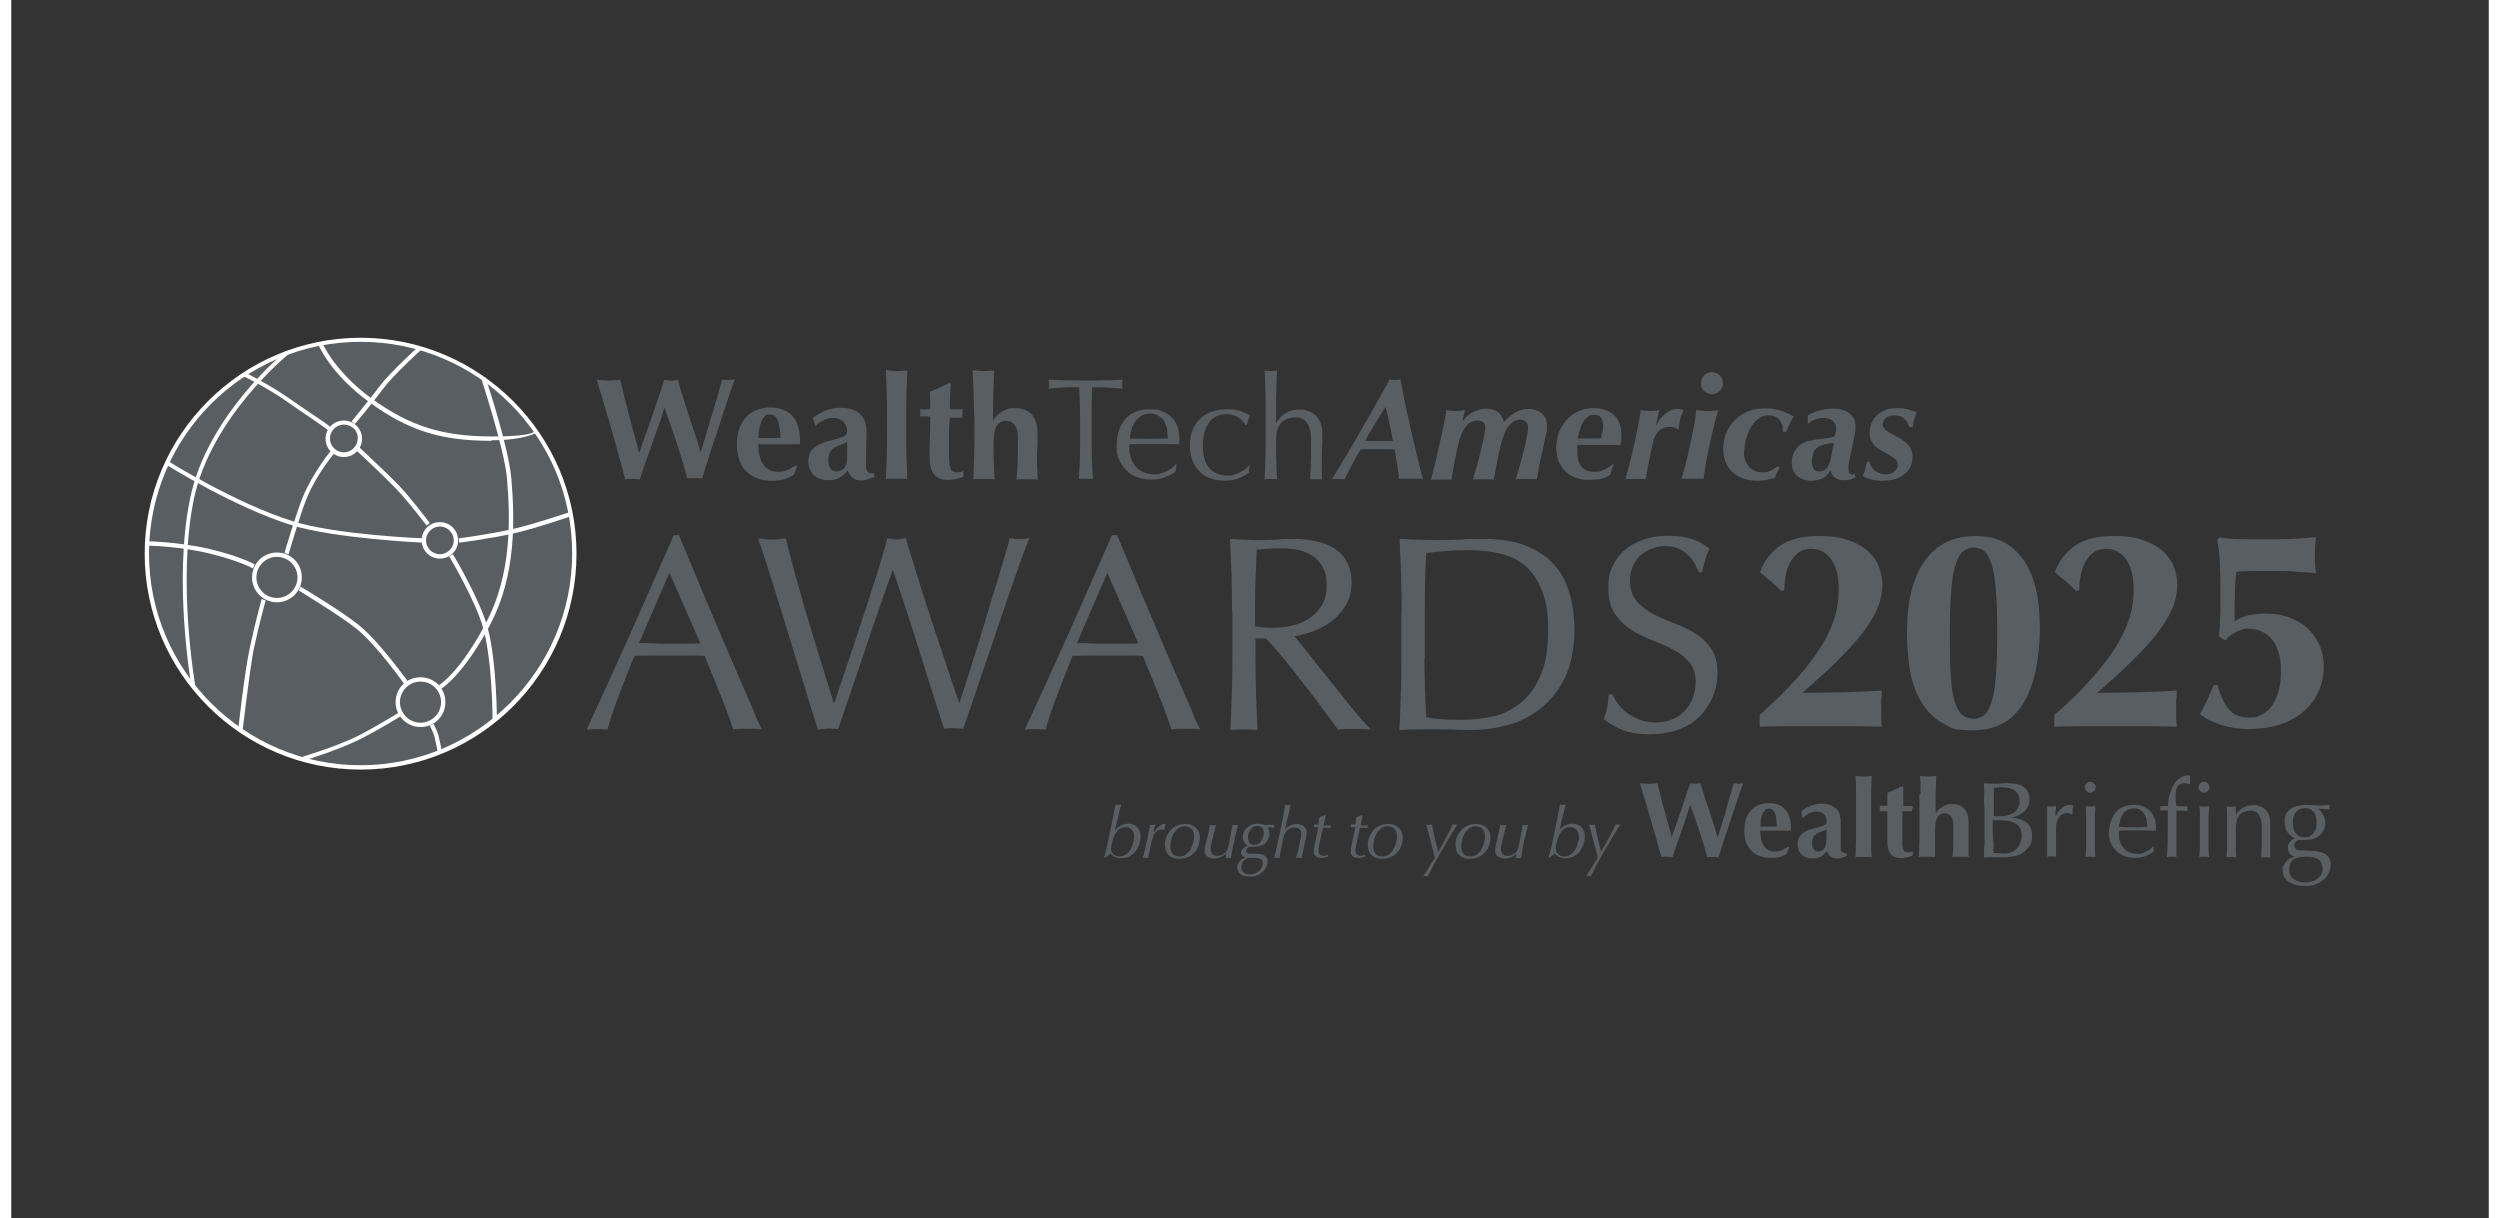 <?xml version="1.0" encoding="UTF-8"?>
<svg xmlns="http://www.w3.org/2000/svg" xmlns:xlink="http://www.w3.org/1999/xlink" id="Layer_1" width="11.9in" height="5.8in" version="1.1" viewBox="0 0 856 421">
  <rect x="0" y="0" width="856" height="421" fill="#333333" stroke="none"/>
  <defs>
    <style>
      .st0 {
        fill: #585e61;
      }

      .st1 {
        fill: #585e62;
      }

      .st2 {
        fill: #fff;
      }
    </style>
  </defs>
  <g>
    <g>
      <path class="st1" d="M259.4,252c-.9-.1-1.7-.2-2.5-.2h-5c-.8,0-1.6.1-2.5.2-.4-1.5-1.1-3.2-1.8-5.3-.8-2.1-1.6-4.3-2.5-6.5-.9-2.3-1.9-4.6-2.8-6.9-1-2.3-1.9-4.6-2.7-6.7-2-.1-4.1-.1-6.2-.1h-12.2c-1.9,0-3.9.1-5.9.1-2,5-3.9,9.7-5.6,14.3-1.7,4.5-2.9,8.2-3.7,11.2-1.1-.1-2.3-.2-3.6-.2s-2.5.1-3.6.2c5.2-11.2,10.2-22.3,15.2-33.4,4.9-11.1,9.9-22.3,14.9-33.8h1.8c1.5,3.7,3.2,7.7,5,12s3.6,8.7,5.5,13.1c1.9,4.4,3.7,8.8,5.6,13.2,1.9,4.4,3.6,8.4,5.2,12.1s3.1,7.1,4.4,10c1.1,3,2.1,5.2,3,6.7ZM216.9,222.2c1.7,0,3.4,0,5.2.1s3.5.1,5.2.1h5.4c1.8,0,3.6-.1,5.4-.1l-10.7-24.4-10.5,24.3Z"></path>
      <path class="st1" d="M278.7,252c-.5-1.6-1.3-4.1-2.4-7.6s-2.3-7.4-3.6-11.7c-1.3-4.4-2.8-8.9-4.2-13.7-1.5-4.8-2.9-9.3-4.2-13.6-1.3-4.3-2.6-8.2-3.7-11.7s-2-6-2.6-7.7c.8.1,1.6.2,2.4.3s1.6.1,2.4.1,1.6,0,2.4-.1,1.6-.2,2.4-.3c1.2,4.9,2.4,9.4,3.6,13.7s2.4,8.6,3.7,13c1.3,4.4,2.7,9,4.2,13.8s3.2,10.3,5.1,16.4h.2c.6-1.7,1.4-4.1,2.4-7.2,1-3,2.1-6.4,3.4-10.1,1.2-3.7,2.5-7.5,3.8-11.5s2.6-7.8,3.7-11.4c1.2-3.6,2.2-6.9,3.1-9.9s1.5-5.3,1.9-6.9c1.3.3,2.3.5,3.2.5s1.9-.2,3.2-.5c.4,1.7,1.1,4.1,2.1,7.1.9,3,2,6.4,3.1,10,1.2,3.7,2.4,7.5,3.7,11.5,1.3,4,2.6,7.8,3.8,11.4,1.2,3.6,2.3,6.9,3.3,9.9,1,2.9,1.8,5.2,2.4,6.9h.2c.4-1.4,1.1-3.6,2.1-6.6.9-3,2-6.3,3.2-10.1,1.2-3.7,2.4-7.7,3.6-11.8s2.4-8.1,3.6-11.8c1.1-3.7,2.1-7.1,3-10s1.5-5.1,1.8-6.5c.6.1,1.1.2,1.7.3.5.1,1.1.1,1.7.1s1.1,0,1.7-.1c.5-.1,1.1-.2,1.7-.3-.6,1.5-1.6,3.9-2.8,7.3-1.2,3.4-2.6,7.3-4.1,11.6-1.5,4.4-3.1,9-4.7,13.8-1.6,4.9-3.2,9.5-4.7,13.9s-2.8,8.3-4,11.8-2.1,6-2.6,7.5c-1-.1-2.1-.2-3.3-.2s-2.2.1-3.3.2c-2.9-8.9-5.7-17.8-8.5-26.8s-5.9-18.3-9.1-27.9h-.2c-.5,1.5-1.2,3.4-2.1,5.9s-1.8,5.2-2.9,8.3-2.2,6.4-3.4,9.9c-1.2,3.5-2.4,7.1-3.6,10.7-1.2,3.6-2.4,7.1-3.6,10.6s-2.2,6.6-3.2,9.4c-1-.1-2.1-.2-3.4-.2-1.5.2-2.6.2-3.6.3Z"></path>
      <path class="st1" d="M410.8,252c-.9-.1-1.7-.2-2.5-.2h-5c-.8,0-1.6.1-2.5.2-.4-1.5-1.1-3.2-1.8-5.3-.8-2.1-1.6-4.3-2.5-6.5-.9-2.3-1.9-4.6-2.8-6.9-1-2.3-1.9-4.6-2.7-6.7-2-.1-4.1-.1-6.2-.1h-12.2c-1.9,0-3.9.1-5.9.1-2,5-3.9,9.7-5.6,14.3-1.7,4.5-2.9,8.2-3.7,11.2-1.1-.1-2.3-.2-3.6-.2s-2.5.1-3.6.2c5.2-11.2,10.2-22.3,15.2-33.4,4.9-11.1,9.9-22.3,14.9-33.8h1.8c1.5,3.7,3.2,7.7,5,12s3.6,8.7,5.5,13.1c1.9,4.4,3.7,8.8,5.6,13.2s3.6,8.4,5.2,12.1c1.6,3.7,3.1,7.1,4.4,10,1.1,3,2.1,5.2,3,6.7ZM368.2,222.2c1.7,0,3.4,0,5.2.1,1.8.1,3.5.1,5.2.1h5.4c1.8,0,3.6-.1,5.4-.1l-10.7-24.4-10.5,24.3Z"></path>
      <path class="st1" d="M421.8,211c0-4.2-.1-8.4-.2-12.4-.2-4.1-.3-8.2-.5-12.4,1.9.1,3.7.2,5.5.3s3.6.1,5.5.1,3.7-.1,5.5-.2c1.8-.2,3.6-.2,5.5-.2,2.7,0,5.2.3,7.7.8,2.4.5,4.6,1.4,6.4,2.5,1.8,1.2,3.3,2.7,4.3,4.7,1.1,1.9,1.6,4.3,1.6,7.2s-.7,5.7-2.1,7.9-3.1,4-5,5.5c-2,1.4-4.1,2.6-6.4,3.4-2.3.8-4.3,1.3-6.2,1.6.8,1,1.8,2.3,3.2,4,1.3,1.7,2.8,3.6,4.5,5.7,1.7,2.1,3.4,4.3,5.2,6.5,1.8,2.3,3.5,4.4,5.2,6.5s3.2,4,4.7,5.7,2.7,3,3.6,3.9c-1-.1-1.9-.2-2.9-.2h-5.7c-1,0-1.9.1-2.8.2-1-1.3-2.4-3.4-4.4-6-2-2.7-4.1-5.6-6.5-8.6-2.4-3.1-4.8-6.1-7.2-9.2-2.5-3-4.7-5.6-6.8-7.7h-3.6v7c0,4.2.1,8.4.2,12.5.2,4.1.3,8.1.5,12.1-1.5-.1-3-.2-4.7-.2s-3.2.1-4.7.2c.2-4,.4-8,.5-12.1.2-4.1.2-8.3.2-12.5v-16.6h-.1ZM429.7,216.4c.9.2,1.9.3,2.9.4,1.1.1,2.2.1,3.5.1,2,0,4-.2,6.2-.7,2.1-.4,4.1-1.2,5.9-2.4,1.8-1.1,3.3-2.6,4.5-4.5s1.8-4.3,1.8-7.2-.5-4.6-1.4-6.2c-.9-1.6-2.1-2.9-3.6-3.9s-3.1-1.6-4.8-2c-1.7-.3-3.4-.5-5.1-.5s-4.1,0-5.6.1-2.7.2-3.7.3c-.1,3.5-.3,7-.4,10.5s-.2,6.9-.2,10.4v5.6h0Z"></path>
      <path class="st1" d="M480.4,211c0-4.2-.1-8.4-.2-12.4-.2-4.1-.3-8.2-.5-12.4,2.4.1,4.8.2,7.2.3,2.4.1,4.8.1,7.2.1s4.8-.1,7.2-.2c2.4-.2,4.8-.2,7.2-.2,5.6,0,10.4.7,14.4,2.2s7.3,3.6,9.8,6.3c2.6,2.7,4.4,6,5.6,10,1.2,3.9,1.8,8.4,1.8,13.3s-1.1,11.8-3.3,16.2-5,7.9-8.4,10.6-7.2,4.6-11.3,5.7c-4.1,1.1-8.1,1.7-11.9,1.7s-4.3,0-6.4-.1-4.3-.1-6.4-.1h-6.4c-2.1,0-4.3.1-6.4.2.2-4,.4-8,.5-12.1.2-4.1.2-8.3.2-12.5v-16.6h0ZM488.3,227.5c0,6.9.2,13.7.6,20.3,1.3.3,3.2.6,5.5.7,2.3.2,4.7.2,7.1.2,3.5,0,7-.4,10.6-1.2,3.5-.8,6.7-2.4,9.5-4.7s5.1-5.5,6.8-9.5c1.8-4,2.6-9.2,2.6-15.5s-.7-10.1-2.1-13.7c-1.4-3.6-3.3-6.4-5.7-8.5s-5.3-3.5-8.6-4.3-7-1.2-10.9-1.2-5.6.1-8.1.3-4.7.4-6.7.7c-.2,3.1-.3,6.3-.4,9.6-.1,3.4-.1,6.8-.1,10.2v16.6h0Z"></path>
      <path class="st1" d="M555.1,243.1c.9,1.2,1.9,2.3,3.2,3.2,1.2,1,2.7,1.7,4.4,2.4,1.7.6,3.5.9,5.6.9s4-.4,5.7-1.1c1.7-.7,3.1-1.7,4.3-3,1.2-1.2,2.1-2.7,2.7-4.4.6-1.7,1-3.5,1-5.4,0-2.9-.8-5.3-2.3-7s-3.4-3.2-5.6-4.3c-2.2-1.2-4.7-2.2-7.2-3.2s-5-2.2-7.2-3.6c-2.2-1.4-4.1-3.3-5.6-5.5s-2.3-5.2-2.3-9,.5-5.1,1.4-7.3c1-2.2,2.4-4.1,4.2-5.7,1.8-1.6,4-2.8,6.6-3.7s5.4-1.3,8.6-1.3,5.7.4,8,1.1c2.2.7,4.3,1.9,6.2,3.4-.6,1.1-1.1,2.2-1.4,3.5-.4,1.2-.8,2.8-1.2,4.6h-1.2c-.3-.9-.8-1.9-1.3-2.9-.5-1.1-1.3-2-2.2-2.9s-2-1.6-3.3-2.3c-1.3-.6-2.8-.9-4.6-.9s-3.4.3-4.9.9c-1.5.6-2.8,1.4-3.9,2.4-1.1,1.1-2,2.3-2.6,3.8s-.9,3.1-.9,4.8c0,3,.8,5.4,2.3,7.1,1.5,1.7,3.4,3.2,5.6,4.4,2.2,1.2,4.7,2.2,7.2,3.2,2.6.9,5,2.1,7.2,3.4,2.2,1.3,4.1,3.1,5.6,5.2,1.5,2.1,2.3,4.9,2.3,8.4s-.5,5.7-1.6,8.4c-1.1,2.6-2.6,4.9-4.6,6.9s-4.5,3.5-7.4,4.5c-2.9,1.1-6.2,1.6-9.9,1.6s-7.2-.5-9.6-1.6c-2.5-1.1-4.5-2.3-6.2-3.6.6-1.5,1-2.8,1.2-4s.4-2.7.6-4.6h1.2c.3.8,1,2,1.9,3.2Z"></path>
    </g>
    <g>
      <path class="st1" d="M223.7,146.9c-.8,2.1-1.5,4.3-2.3,6.5s-1.5,4.4-2.3,6.5c-.7,2.1-1.4,4-1.9,5.7-.8-.1-1.6-.1-2.5-.1h-1.3c-.4,0-.9,0-1.3.1-.4-1.4-.8-3.1-1.4-5.3-.6-2.2-1.2-4.5-1.9-6.9s-1.4-4.9-2.1-7.4c-.7-2.5-1.4-4.8-2-6.8-.6-2.1-1.2-3.8-1.6-5.3-.4-1.4-.7-2.3-.8-2.7.7.1,1.4.1,2.1.2.7,0,1.4.1,2,.1s1.3,0,2-.1c.7,0,1.4-.1,2-.2.5,2.1,1,4.3,1.6,6.6.6,2.2,1.1,4.5,1.7,6.6.6,2.2,1.1,4.3,1.7,6.3.5,2,1.1,3.9,1.5,5.7h.1c.7-2.1,1.5-4.4,2.4-6.8.8-2.4,1.7-4.8,2.5-7.2s1.5-4.5,2.2-6.5,1.2-3.6,1.5-4.7c.4.1.8.1,1.2.2.4,0,.8.1,1.2.1s.8,0,1.2-.1c.4,0,.8-.1,1.2-.2.1.7.4,1.7.7,2.9.4,1.2.8,2.6,1.3,4.1s1,3.1,1.5,4.7c.5,1.7,1.1,3.3,1.6,4.9.5,1.6,1.1,3.2,1.5,4.6.5,1.5.8,2.7,1.1,3.8h.1c.7-2.1,1.4-4.4,2.1-6.9.7-2.5,1.5-5,2.2-7.3.7-2.4,1.3-4.5,1.9-6.5.6-2,1-3.4,1.2-4.4.8.2,1.5.2,2.1.2s.7,0,1.1-.1c.4,0,.8-.1,1.2-.2-.2.6-.6,1.7-1.1,3.1-.5,1.4-1.1,3.1-1.7,5.1-.7,1.9-1.4,4.1-2.1,6.4s-1.5,4.6-2.3,6.9c-.8,2.3-1.5,4.6-2.2,6.8s-1.3,4.2-1.9,6c-.8-.1-1.6-.1-2.5-.1h-1.3c-.4,0-.9,0-1.3.1-1.1-4.1-2.3-8.1-3.6-12.1s-2.8-8.1-4.3-12.3h-.1c-.5,2-1.1,3.9-1.9,6Z"></path>
      <path class="st1" d="M258.1,153.6c0,1.3.1,2.6.4,3.7.3,1.2.7,2.2,1.2,3s1.2,1.5,2.1,2c.8.5,1.8.7,3,.7,2.3,0,4.3-.7,6.1-2.2l.6.4-1.1,2.8c-.8.6-1.8,1.1-3,1.5s-2.7.6-4.6.6-3.2-.2-4.6-.7c-1.5-.4-2.8-1.2-3.9-2.2-1.1-1-2-2.3-2.6-3.9-.6-1.6-1-3.5-1-5.7s.3-4,.9-5.6c.6-1.6,1.4-2.9,2.4-4s2.3-1.9,3.7-2.4c1.4-.5,3-.8,4.6-.8,3.3,0,5.8,1,7.6,2.9,1.7,1.9,2.6,4.7,2.6,8.2v1.6h-14.4ZM265.8,151.4c-.1-2.5-.4-4.5-.9-6s-1.5-2.2-2.8-2.2-1.3.2-1.8.7-.9,1.1-1.2,1.9-.5,1.7-.7,2.6c-.1,1-.2,2-.3,2.9h7.7Z"></path>
      <path class="st1" d="M277,144.4c1.4-1.1,2.9-2,4.5-2.6s3.2-.9,4.8-.9,2.6.1,3.7.4c1.1.3,2.1.8,2.9,1.4.8.6,1.4,1.5,1.9,2.5.4,1,.7,2.3.7,3.7,0,2.1,0,4.1-.1,5.9,0,1.8-.1,3.6-.1,5.4s.1,1.4.2,1.9c.1.4.3.8.5,1s.5.4.9.4c.4.1.8.1,1.3.1v1.2c-1,.4-1.8.7-2.4.9-.7.2-1.4.3-2.1.3-1.2,0-2.2-.3-3-.9-.8-.6-1.3-1.5-1.7-2.6-.8,1.1-1.7,1.9-2.7,2.5s-2.3.9-3.8.9-2.3-.2-3.2-.5-1.6-.8-2.2-1.4c-.6-.6-1-1.3-1.3-2.1s-.4-1.6-.4-2.4.2-2,.5-2.8.8-1.5,1.5-2c.6-.6,1.4-1,2.3-1.4s1.9-.7,3-1c1.4-.3,2.5-.6,3.3-.9.8-.2,1.4-.5,1.8-.7s.7-.5.8-.8c.1-.3.2-.7.2-1.1,0-1.2-.4-2.2-1.3-3.1-.8-.8-2-1.3-3.5-1.3s-1.1.1-1.7.2-1.2.4-1.7.6c-.5.3-1,.6-1.5.9s-.8.7-1,1h-.3l-.8-2.7ZM288.8,158v-5.3c-.7.4-1.4.7-2.2,1-.8.2-1.5.6-2.1.9-.6.4-1.2.9-1.6,1.6-.4.7-.6,1.6-.6,2.9s.3,2.2.8,2.8,1.2,1,2.1,1,2-.4,2.7-1.2c.6-.9.9-2.1.9-3.7Z"></path>
      <path class="st1" d="M302.5,136.2c-.1-2.7-.2-5.5-.3-8.3.4,0,1,0,1.6.2.7,0,1.4.1,2.1.1s1.4,0,2.1-.1c.7,0,1.2,0,1.6-.2-.1,2.8-.2,5.6-.3,8.3-.1,2.7-.1,5.7-.1,9v3.2c0,3.3,0,6.3.1,9s.2,5.4.3,8.1c-.4-.1-1-.1-1.6-.1h-4.2c-.7,0-1.2,0-1.6.1.1-2.7.2-5.4.3-8.1.1-2.7.1-5.7.1-9v-3.2c0-3.3,0-6.3-.1-9Z"></path>
      <path class="st1" d="M328.6,143.1c0,.4,0,.8.1,1.2h-4.4c-.1.7-.1,1.5-.2,2.5,0,1-.1,2-.1,3v5.4c0,1.7,0,3.1.1,4.2.1,1.1.2,1.9.4,2.4.2.6.5.9.8,1.1.4.2.8.3,1.4.3s1.1,0,1.4-.1.6-.2.9-.4v2c-.7.3-1.5.6-2.5.8s-2,.3-2.9.3c-4.2,0-6.3-2.5-6.3-7.6v-3.3c0-1.2.1-2.5.1-3.7s.1-2.5.1-3.8v-3.5h-3.5c.1-.4.1-.8.1-1.2s0-.8-.1-1.3h3.5v-2.8c0-.9-.1-2-.1-3.2,1.2-.5,2.3-1,3.4-1.5s2.3-1.1,3.4-1.6l.5.3c-.1.5-.1,1.2-.2,1.9,0,.7-.1,1.5-.1,2.2s-.1,1.6-.1,2.4v2.3h4.4c0,.9,0,1.3,0,1.7Z"></path>
      <path class="st1" d="M332.5,136.2c-.1-2.7-.2-5.5-.3-8.3.4,0,1,0,1.6.2.7,0,1.4.1,2.1.1s1.4,0,2.1-.1c.7,0,1.2,0,1.6-.2-.1,2.8-.2,5.6-.3,8.3-.1,2.7-.1,5.7-.1,9h.1c.9-1.3,1.9-2.4,3.2-3.1,1.2-.8,2.7-1.1,4.3-1.1,2.5,0,4.4.7,5.8,2.2s2,3.8,2,7,0,3.2-.1,4.5-.1,2.6-.1,3.9,0,2.2.1,3.5c0,1.2.1,2.5.2,3.6-.4-.1-1-.1-1.6-.1h-4.2c-.7,0-1.2,0-1.6.1.2-1.7.4-3.8.4-6.1.1-2.3.1-5,.1-8.1s-.4-3.6-1.1-4.6-1.7-1.5-3-1.5-2.6.6-3.3,1.9c-.7,1.3-1,3.1-1,5.4v4c0,.9,0,1.8.1,2.9,0,1,.1,2.1.1,3.2s.1,2,.2,2.8c-.4-.1-1-.1-1.6-.1h-4.2c-.7,0-1.2,0-1.6.1.1-2.7.2-5.4.3-8.1.1-2.7.1-5.7.1-9v-3.2c-.2-3.4-.2-6.4-.3-9.1Z"></path>
      <path class="st1" d="M369,133.8h-2.7c-.9,0-1.9,0-2.8.1-.9,0-1.9.1-2.7.2-.9.1-1.7.1-2.4.2.2-.6.2-1.1.2-1.6s-.1-.9-.2-1.5c2.2.1,4.3.1,6.4.2,2.1,0,4.2.1,6.4.1s4.3,0,6.4-.1c2.1,0,4.2-.1,6.4-.2-.2.7-.2,1.2-.2,1.6s.1.9.2,1.5c-.7-.1-1.5-.2-2.4-.2-.9-.1-1.8-.1-2.7-.2-.9,0-1.9-.1-2.8-.1h-2.7c-.1,3.4-.1,6.9-.1,10.3v8.6c0,2.2,0,4.4.1,6.5s.2,4.2.3,6.3c-.8-.1-1.6-.1-2.4-.1s-1.7,0-2.4.1c.1-2.1.2-4.2.3-6.3.1-2.1.1-4.3.1-6.5v-8.6c0-3.4-.2-6.9-.3-10.3Z"></path>
      <path class="st1" d="M381.9,154.5c0-4.1,1-7.3,2.9-9.6s4.8-3.5,8.5-3.5,3.3.3,4.6.8c1.3.5,2.4,1.3,3.2,2.2.9.9,1.5,2,1.9,3.2s.6,2.5.6,3.9v1c0,.3,0,.6-.1,1-1.8,0-3.6-.1-5.3-.1h-8.6c-1.1,0-2.2.1-3.3.1v1.3c0,1.3.2,2.5.6,3.6s.9,2.1,1.7,2.9c.7.8,1.6,1.5,2.7,1.9,1.1.5,2.3.7,3.7.7s1.3-.1,2-.3,1.4-.4,2-.7c.7-.3,1.3-.7,1.9-1.1.6-.4,1.1-.9,1.5-1.4h.2c0,.1-.3,2.5-.3,2.5-1,.8-2.2,1.5-3.7,2-1.5.6-3,.8-4.6.8s-3.4-.3-4.9-.8-2.8-1.3-3.8-2.4c-1.1-1-1.9-2.3-2.5-3.7-.6-1.1-.9-2.7-.9-4.3ZM393.4,142.9c-1.2,0-2.3.3-3.1.8-.8.6-1.5,1.3-2.1,2.1-.5.8-1,1.8-1.2,2.8-.3,1-.5,2-.5,2.9,1,0,2.1.1,3.2.1h6.6c1.1,0,2.2-.1,3.3-.1,0-.9-.1-1.8-.2-2.8s-.4-1.9-.9-2.8c-.4-.9-1.1-1.6-1.9-2.1-.8-.6-1.9-.9-3.2-.9Z"></path>
      <path class="st1" d="M407.2,153.8c0-2.2.4-4,1.1-5.6s1.7-2.9,2.9-3.9c1.2-1,2.5-1.8,4.1-2.2,1.5-.5,3.1-.7,4.7-.7s3.5.2,4.9.7,2.5,1,3.1,1.5c-.2.5-.4,1-.6,1.6-.2.5-.3,1.1-.5,1.7h-.4c-.2-.4-.5-.9-.9-1.3-.4-.4-.9-.9-1.4-1.2-.5-.4-1.2-.7-1.8-.9-.7-.2-1.4-.4-2.2-.4-1.5,0-2.8.3-3.9.8s-2,1.3-2.6,2.3c-.7,1-1.2,2.1-1.5,3.4-.3,1.3-.5,2.7-.5,4.3,0,3.4.7,6,2.2,7.8,1.5,1.7,3.6,2.6,6.4,2.6s1.3-.1,2-.3,1.4-.4,2-.7c.7-.3,1.3-.7,1.9-1.1.6-.4,1.1-.9,1.5-1.4h.2c-.2.9-.3,1.7-.3,2.5-1,.8-2.2,1.5-3.7,2-1.5.6-3,.8-4.6.8s-2.9-.2-4.3-.6c-1.4-.4-2.8-1.1-3.9-2.1-1.2-1-2.1-2.3-2.8-3.8-.7-1.7-1.1-3.6-1.1-5.8Z"></path>
      <path class="st1" d="M433.4,138.6c0-1.3,0-2.6-.1-3.9,0-1.3-.1-2.5-.1-3.7s-.1-2.2-.2-3c.9.2,1.7.2,2.2.2s1.3-.1,2.2-.2c-.1.8-.1,1.8-.2,3,0,1.2-.1,2.4-.1,3.7s-.1,2.6-.1,3.9v7.4h.1c.9-1.4,2-2.5,3.3-3.3s2.8-1.2,4.6-1.2,1.9.1,2.8.4c.9.3,1.8.7,2.6,1.4.8.6,1.4,1.5,1.9,2.6s.7,2.5.7,4.3,0,2.9-.1,4.4-.1,3.1-.1,4.8v4.8c0,.5,0,1,.1,1.5-.7-.1-1.4-.1-2.1-.1s-1.4,0-2,.1c.1-1.7.1-3.5.2-5.3s.1-3.7.1-5.6v-3c0-2.5-.5-4.4-1.4-5.7-1-1.3-2.3-1.9-4-1.9s-4,.7-5.1,2.1c-1.1,1.4-1.6,3.4-1.6,6v3.2c0,1.2,0,2.5.1,3.7,0,1.2.1,2.5.1,3.6s.1,2.1.2,2.8c-.8-.1-1.5-.1-2.2-.1s-1.5,0-2.2.1c.1-.8.1-1.7.2-2.9,0-1.2.1-2.4.1-3.7s.1-2.6.1-3.9v-16.5Z"></path>
      <path class="st1" d="M487.8,165.5c-.5-.1-1.1-.1-1.9-.1h-4.7c-.7,0-1.2,0-1.7.1-.1-.7-.2-1.5-.3-2.5-.1-1-.3-2.2-.5-3.5,0-.2-.1-.4-.2-.8-.1-.4-.2-.8-.2-1.3-.1-.4-.1-.9-.2-1.3-.1-.4-.1-.7-.1-.8-1,0-1.9-.1-2.9-.1h-6.5c-.8,0-1.6,0-2.4.1-.7,1.1-1.4,2.5-2.3,4.1s-2,3.7-3.2,6.2c-.5-.1-1.2-.1-2.1-.1h-1.3c-.4,0-.7,0-1,.1,1.6-2.7,3.3-5.4,4.9-8.1,1.7-2.8,3.3-5.6,4.9-8.4,1.2-2.1,2.2-3.9,3.1-5.4s1.6-2.8,2.2-3.9c.6-1.1,1.1-2,1.6-2.8.4-.8.8-1.5,1.2-2.1.3-.6.7-1.2,1-1.8s.6-1.2,1-2c.6.2,1.2.2,1.9.2s1.4-.1,1.9-.2c0,.2.2,1,.4,2.2.2,1.2.6,2.8.9,4.7.4,1.9.8,4.1,1.4,6.4.5,2.4,1.1,4.8,1.6,7.3.6,2.5,1.2,4.9,1.8,7.3.5,2.4,1.1,4.6,1.7,6.5ZM467.8,152.3c.8,0,1.7.1,2.5.1h4.9c.8,0,1.5,0,2.2-.1-.2-1.1-.4-2.1-.6-3.1-.2-.9-.4-1.9-.6-2.8-.2-.9-.4-1.8-.6-2.8-.2-.9-.5-1.9-.8-3-1.2,1.9-2.4,3.9-3.6,5.8-1.2,1.9-2.3,3.9-3.4,5.9Z"></path>
      <path class="st1" d="M495.7,141.7c.5.1.9.1,1.4.2.5,0,1.1.1,1.9.1s1.3,0,1.8-.1c.5,0,1-.1,1.5-.2-.2.6-.4,1.3-.5,1.9-.1.6-.3,1.2-.4,1.9.3-.4.7-.8,1.2-1.3s1.1-.9,1.7-1.4c.7-.4,1.5-.8,2.4-1.1s1.9-.5,3.1-.5,2.9.4,3.9,1.2,1.7,1.9,2,3.5c1.1-1.3,2.4-2.4,3.8-3.3,1.5-.9,3-1.3,4.7-1.3s1.4.1,2.2.3,1.4.5,2.1,1c.6.4,1.1,1,1.5,1.7s.6,1.6.6,2.6v1.2c0,.4,0,.9-.2,1.4s-.2,1.1-.4,1.9c-.2.7-.4,1.7-.6,2.8,0,.2-.2.8-.4,1.7s-.4,2-.7,3.2-.5,2.4-.7,3.6c-.2,1.2-.4,2.2-.5,2.9-.6-.1-1.1-.1-1.7-.1h-4c-.5,0-1.1,0-1.6.1.5-1.5,1-3.1,1.5-5s1-3.7,1.4-5.4.8-3.3,1-4.6c.3-1.4.4-2.3.4-2.9s-.2-1.4-.7-1.9-1.2-.8-2.1-.8-.7.1-1.2.2c-.5.1-1,.4-1.6.9-.6.4-1.1,1.1-1.7,1.9-.5.8-1,2-1.5,3.5-.4,1.1-.8,3-1.4,5.5-.5,2.5-1.1,5.4-1.7,8.7-.5-.1-1.1-.1-1.8-.1h-3.8c-.5,0-1,0-1.6.1.4-1.3.9-2.9,1.4-4.7.5-1.9,1-3.7,1.4-5.5s.8-3.4,1.1-4.8c.3-1.4.4-2.4.4-2.9,0-.9-.2-1.5-.7-1.9s-1.1-.6-2-.6c-1.4,0-2.6.5-3.6,1.6s-1.9,2.6-2.5,4.6c-.1.3-.2.8-.4,1.6-.2.8-.4,1.8-.7,3-.3,1.2-.6,2.7-.9,4.3s-.6,3.4-.9,5.4c-.6-.1-1.2-.1-1.8-.1h-3.6c-.6,0-1.1,0-1.7.1.4-1.5.8-2.9,1.1-4.2.3-1.2.6-2.5.9-3.8s.6-2.8,1-4.4c.3-1.6.8-3.6,1.3-6,.2-.9.3-1.6.4-2.1s.2-1,.3-1.4c.1-.4.1-.7.2-1s0-.9,0-1.2Z"></path>
      <path class="st1" d="M553.6,160.6c-.2.4-.3.8-.5,1.3s-.4,1.2-.6,2.1c-1.1.8-2.2,1.3-3.5,1.5s-2.6.3-3.9.3c-1.9,0-3.6-.3-5-.9-1.4-.6-2.6-1.4-3.5-2.4s-1.6-2.2-2.1-3.6c-.4-1.3-.7-2.8-.7-4.2s.3-3.3.8-4.9c.5-1.6,1.4-3.1,2.5-4.4,1.1-1.3,2.5-2.4,4.1-3.2s3.5-1.2,5.7-1.2,5.4.8,7,2.5c1.6,1.6,2.4,3.8,2.4,6.5s0,1.3,0,1.9c0,.6-.2,1.3-.3,1.9-2.1-.1-3.9-.1-5.3-.1h-9.6c0,.4,0,.8,0,1.3v1.4c0,2,.5,3.6,1.4,4.8s2.4,1.8,4.5,1.8,2-.2,3.1-.6c1.1-.4,2.2-1.1,3.2-2.1l.5.3ZM550,147.3c0-1.1-.2-2-.6-2.8-.4-.8-1.3-1.2-2.5-1.2s-1.6.2-2.2.7c-.6.5-1.2,1.1-1.6,1.8-.5.8-.8,1.6-1.1,2.6s-.6,2-.8,3c.3,0,.5.1.8.1h5.8c.4,0,1,0,1.5-.1,0-.4.2-1,.3-1.7.4-.7.4-1.5.4-2.4Z"></path>
      <path class="st1" d="M574.6,147.7c-.4-.2-.9-.2-1.6-.2-1,0-1.9.2-2.6.6-.7.4-1.2.9-1.7,1.4-.4.6-.8,1.2-1,1.8s-.4,1.2-.5,1.8c-.3,1.1-.6,2.6-1,4.5s-.9,4.6-1.5,8c-.5-.1-1.1-.1-1.7-.1h-3.7c-.6,0-1.1,0-1.6.1,1.1-4.1,2.2-8.1,3.1-12.2.9-4.1,1.7-8,2.2-11.7.5.1,1,.1,1.5.2.6,0,1.2.1,1.8.1s1.2,0,1.7-.1c.5,0,1-.1,1.4-.2-.2.9-.4,1.9-.6,2.8-.2.9-.4,1.9-.6,2.8.2-.4.5-.9.9-1.6.4-.7.9-1.4,1.6-2,.6-.7,1.4-1.2,2.2-1.7s1.8-.7,2.8-.7.9,0,1.2.1.6.2.9.4c-.6,1.2-1,2.2-1.2,3.1-.2.9-.4,2-.4,3.2l-.4.2c-.5-.3-.8-.5-1.2-.6Z"></path>
      <path class="st1" d="M582.2,141.7c.6.1,1.2.1,1.8.2.6,0,1.3.1,2,.1s1.6,0,2.2-.1c.6,0,1.1-.1,1.6-.2-.3,1.1-.8,2.6-1.3,4.6s-1,4.2-1.5,6.5-1,4.6-1.4,6.9c-.4,2.3-.7,4.2-.9,5.8-.6-.1-1.2-.1-1.8-.1h-4.1c-.6,0-1.2,0-1.7.1.5-1.7,1-3.6,1.6-5.8.5-2.2,1.1-4.5,1.5-6.7.5-2.2.9-4.4,1.3-6.4s.6-3.7.7-4.9ZM583.8,132.4c0-1,.4-1.9,1.1-2.7.7-.7,1.6-1.1,2.7-1.1s2,.4,2.7,1.1c.7.7,1.1,1.6,1.1,2.7s-.4,2-1.1,2.7c-.7.7-1.6,1.1-2.7,1.1s-2-.4-2.7-1.1-1.1-1.6-1.1-2.7Z"></path>
      <path class="st1" d="M611.8,146.6c-.3-.7-.6-1.3-1.1-1.8s-1-.8-1.6-1-1.2-.3-1.9-.3c-1.1,0-2,.2-2.8.7s-1.6,1.1-2.2,1.8c-.6.7-1.2,1.6-1.6,2.5-.4.9-.8,1.9-1.1,2.8-.3,1-.5,1.9-.6,2.8,0,.9-.2,1.6-.2,2.3s0,1.6.4,2.4c.2.8.6,1.6,1.1,2.2.5.6,1.1,1.2,1.9,1.6.8.4,1.8.6,2.9.6s2.2-.2,3-.6,1.5-.9,2.3-1.5l.7.5c-.6.9-.9,1.6-1.1,2.1-.2.5-.4,1-.5,1.4-1.1.3-2,.5-2.9.7s-1.9.3-3.1.3c-1.7,0-3.2-.2-4.7-.7-1.4-.4-2.7-1.1-3.8-2.1-1.1-.9-1.9-2.1-2.5-3.5s-.9-3-.9-4.7.3-3.2.8-4.9c.6-1.7,1.5-3.2,2.7-4.5s2.7-2.5,4.5-3.3c1.8-.9,4-1.3,6.5-1.3s2.3.1,3.3.3,1.9.4,2.7.7,1.5.6,2.2.9c.6.3,1.2.6,1.7.9-.2.4-.5.7-.7,1.1-.2.3-.4.7-.6,1.1-.2.4-.4.8-.6,1.3s-.4,1.1-.7,1.8h-1.2c0-1,0-1.9-.3-2.6Z"></path>
      <path class="st1" d="M637.3,164.8c-.5.3-1,.6-1.6.8s-1.4.3-2.5.3-1.6-.1-2.2-.4c-.6-.2-1-.6-1.4-.9-.3-.4-.6-.8-.7-1.2-.2-.4-.3-.8-.3-1-.8,1.4-1.7,2.4-2.8,2.9s-2.4.8-4,.8-3.6-.6-4.8-1.7c-1.2-1.1-1.8-2.7-1.8-4.7s.5-3.1,1.4-4.4c.9-1.4,2.2-2.3,4-2.8.8-.2,1.7-.4,2.8-.6,1.1-.2,2.2-.3,3.2-.4.8-.1,1.4-.2,1.9-.3s.9-.2,1.2-.4.5-.5.6-.9.2-.9.2-1.6,0-1.4-.4-1.9c-.3-.5-.6-.9-1-1.2s-.9-.5-1.4-.6-1-.2-1.5-.2c-1,0-2,.2-2.8.5-.9.3-1.7.8-2.5,1.4h-.2c0-.7,0-1.2,0-1.5s0-.8,0-1.3c2.7-1.5,5.6-2.3,8.7-2.3s1.9.1,2.8.3c.9.2,1.7.5,2.5,1,.7.5,1.3,1.1,1.8,1.9.5.8.7,1.8.7,2.9s0,1.5-.2,2.4c-.2.9-.3,1.6-.4,2.1l-1.3,6.2c-.3,1.2-.4,2-.5,2.6,0,.5,0,1,0,1.3s0,.8.2,1.3c.2.5.5.7,1.1.7s.3,0,.4-.1c0-.1.2-.1.4-.2l.3,1.2ZM622.1,159.6c0,.9.2,1.6.6,2.3.4.7,1.1,1,2.1,1s1.4-.2,1.9-.6c.5-.4.9-.9,1.2-1.5s.6-1.3.7-2,.3-1.4.4-2l.7-3.8c-1.5.2-2.6.4-3.4.6s-1.5.5-2,.8c-.8.5-1.4,1.2-1.7,2.2-.3,1.1-.5,2.1-.5,3Z"></path>
      <path class="st1" d="M655.4,146.6c0-.5-.4-.9-.8-1.4-.4-.5-.9-.9-1.5-1.2s-1.4-.5-2.4-.5-2.3.3-3,.9c-.7.6-1.1,1.4-1.1,2.2s0,.8.3,1.1.5.7.9,1,1,.7,1.7,1.1c.7.4,1.6.8,2.6,1.4,1.3.7,2.5,1.6,3.4,2.6s1.4,2.3,1.4,4-.3,2.7-.9,3.8-1.4,1.9-2.4,2.6c-1,.7-2.1,1.2-3.4,1.5-1.3.3-2.5.4-3.8.4s-2.3-.1-3.4-.4c-1.1-.2-2.2-.6-3.3-1.2.4-.8.7-1.7.9-2.5s.4-1.7.5-2.5h1c0,.7.3,1.3.7,1.9.3.5.8,1,1.3,1.4s1.1.6,1.7.8c.6.2,1.2.3,1.8.3,1.2,0,2.2-.3,3-1,.8-.6,1.2-1.4,1.2-2.3s-.4-1.7-1.2-2.3-1.9-1.2-3.3-2c-.6-.3-1.3-.7-1.9-1.1-.6-.4-1.2-.8-1.7-1.4-.5-.5-.9-1.2-1.2-1.9s-.4-1.6-.4-2.6.2-2,.6-3c.4-1,1-1.9,1.8-2.7s1.8-1.4,3-1.9,2.6-.7,4.2-.7,2.8.2,3.9.5c1.1.3,2.1.7,2.8,1-.5.9-.8,1.8-1,2.7s-.4,1.7-.4,2.3h-1.1c-.2,0-.3-.4-.5-.9Z"></path>
    </g>
    <g>
      <path class="st1" d="M616.9,234.4c3.5-3.9,6.3-7.6,8.4-11,2.2-3.5,3.7-6.8,4.7-10s1.4-6.4,1.4-9.6-.3-4.9-.8-6.7-1.3-3.2-2.2-4.4c-.9-1.1-2-1.9-3.1-2.4s-2.3-.7-3.6-.7-3.3.5-4.5,1.5-2.1,2.3-2.8,3.7c-.7,1.5-1.2,3-1.4,4.7-.3,1.6-.4,3.1-.4,4.4l-1,.3c-1.3-1.2-2.5-2.4-3.7-3.4s-2.5-2-3.7-3.1c1.2-3.5,3.4-6.5,6.6-8.9,3.3-2.4,7.7-3.6,13.3-3.6s8.1.5,11,1.6c2.9,1,5.2,2.4,6.9,4.1,1.7,1.7,2.9,3.5,3.5,5.5.7,2,1,3.9,1,5.8s-.4,4.4-1.2,6.7-2.2,4.9-4.2,7.8c-2,2.9-4.8,6.2-8.4,9.8-3.5,3.7-8.1,7.9-13.7,12.7v.2c4.7-.1,9.2-.1,13.7-.2,4.4-.1,9-.3,13.6-.6,0,1.1,0,2.2-.2,3.2,0,1,0,2.1,0,3.2s0,2.2,0,3.2.2,2,.2,2.9c-3.6-.1-7.2-.2-10.7-.2h-21.1c-3.5,0-6.9.1-10.4.2v-4.1c5.1-4.5,9.3-8.7,12.8-12.6Z"></path>
      <path class="st1" d="M655,218.4c0-10.6,2-18.8,6.1-24.6,4.1-5.7,9.9-8.6,17.5-8.6s12.4,2.6,16.4,7.9c3.9,5.3,5.9,13.2,5.9,23.8s-1.9,19.9-5.7,26.1c-3.8,6.2-9.5,9.3-17.3,9.3s-7.4-.8-10.3-2.3c-2.9-1.5-5.3-3.8-7.2-6.7s-3.3-6.5-4.2-10.7c-.8-4.3-1.2-9-1.2-14.2ZM686.2,218.5c0-6-.2-10.9-.5-14.7s-.8-6.8-1.5-8.9c-.7-2.2-1.5-3.6-2.5-4.5-1-.8-2.2-1.2-3.6-1.2s-2.6.4-3.7,1.3c-1.1.8-1.9,2.3-2.6,4.5-.7,2.2-1.2,5-1.5,8.7-.3,3.6-.5,8.2-.5,13.9s0,10,.2,13.9c.2,3.9.5,7.1,1.1,9.5.6,2.5,1.4,4.3,2.5,5.5s2.5,1.8,4.3,1.8,2.6-.4,3.7-1.2c1.1-.8,1.9-2.3,2.6-4.5.7-2.2,1.2-5.2,1.5-9.1.3-3.9.5-8.9.5-15Z"></path>
      <path class="st1" d="M718.8,234.4c3.5-3.9,6.3-7.6,8.4-11,2.2-3.5,3.7-6.8,4.7-10s1.4-6.4,1.4-9.6-.3-4.9-.8-6.7-1.3-3.2-2.2-4.4c-.9-1.1-2-1.9-3.1-2.4s-2.3-.7-3.6-.7-3.3.5-4.5,1.5-2.1,2.3-2.8,3.7c-.7,1.5-1.2,3-1.4,4.7-.3,1.6-.4,3.1-.4,4.4l-1,.3c-1.3-1.2-2.5-2.4-3.7-3.4s-2.5-2-3.7-3.1c1.2-3.5,3.4-6.5,6.6-8.9,3.3-2.4,7.7-3.6,13.3-3.6s8.1.5,11,1.6c2.9,1,5.2,2.4,6.9,4.1,1.7,1.7,2.9,3.5,3.5,5.5.7,2,1,3.9,1,5.8s-.4,4.4-1.2,6.7-2.2,4.9-4.2,7.8c-2,2.9-4.8,6.2-8.4,9.8-3.6,3.7-8.1,7.9-13.7,12.7v.2c4.7-.1,9.2-.1,13.7-.2,4.4-.1,9-.3,13.6-.6,0,1.1,0,2.2-.2,3.2,0,1,0,2.1,0,3.2s0,2.2,0,3.2.2,2,.2,2.9c-3.6-.1-7.2-.2-10.8-.2h-21.1c-3.5,0-6.9.1-10.4.2v-4.1c5.3-4.5,9.5-8.7,12.9-12.6Z"></path>
    </g>
    <g>
      <path class="st1" d="M578.8,282.3c-.6,1.6-1.1,3.2-1.7,4.8-.6,1.6-1.1,3.2-1.7,4.8-.5,1.6-1,3-1.4,4.2-.6,0-1.2-.1-1.9-.1h-1c-.4,0-.6,0-1,.1-.3-1-.6-2.3-1.1-3.9-.4-1.6-.9-3.3-1.4-5.1-.5-1.8-1.1-3.6-1.6-5.5-.5-1.8-1.1-3.5-1.5-5.1-.5-1.5-.9-2.8-1.2-3.9s-.5-1.7-.6-2c.5.1,1.1.1,1.6.1s1,.1,1.5.1,1,0,1.5-.1c.5,0,1-.1,1.5-.1.4,1.6.8,3.2,1.2,4.9.4,1.7.8,3.3,1.3,4.9.4,1.6.9,3.2,1.3,4.7.4,1.5.8,2.9,1.1,4.2h0c.5-1.6,1.1-3.2,1.8-5.1.6-1.8,1.2-3.6,1.8-5.3.6-1.7,1.1-3.4,1.6-4.8.5-1.5.9-2.6,1.2-3.5.3.1.6.1.9.1s.6.1.9.1.6,0,.9-.1c.3,0,.6-.1.9-.1,0,.5.3,1.3.6,2.2.3.9.6,1.9.9,3,.4,1.1.7,2.3,1.2,3.5.4,1.2.8,2.5,1.2,3.7s.8,2.4,1.1,3.5.6,2,.9,2.9h0c.5-1.6,1-3.3,1.6-5.2.6-1.9,1.1-3.7,1.6-5.5s1-3.4,1.4-4.8c.4-1.5.7-2.6.9-3.3.6.1,1.1.2,1.6.2s.6,0,.8-.1c.3,0,.6-.1.9-.1-.2.5-.4,1.2-.8,2.3-.4,1.1-.8,2.3-1.3,3.8s-1,3-1.6,4.7-1.1,3.4-1.7,5.2c-.6,1.7-1.1,3.4-1.7,5.1-.5,1.7-1,3.1-1.4,4.5-.6,0-1.2-.1-1.9-.1h-1c-.3,0-.6,0-1,.1-.8-3-1.7-6-2.7-9s-2.1-6-3.2-9.1h0c-.4,1.2-.9,2.6-1.4,4.2Z"></path>
      <path class="st1" d="M604.6,290c.2.9.5,1.6.9,2.2s.9,1.1,1.6,1.5c.6.4,1.4.5,2.2.5,1.7,0,3.2-.6,4.6-1.7l.4.3-.8,2.1c-.6.5-1.4.8-2.2,1.1-.9.3-2,.4-3.4.4s-2.4-.2-3.5-.5-2-.9-2.9-1.7c-.8-.8-1.5-1.7-2-2.9-.5-1.2-.7-2.6-.7-4.2s.2-3,.6-4.2c.4-1.2,1-2.2,1.8-3s1.7-1.4,2.7-1.8c1.1-.4,2.2-.6,3.4-.6,2.5,0,4.3.7,5.6,2.2,1.3,1.4,2,3.5,2,6.1v1.2h-10.7c.2,1.2.3,2.2.4,3ZM609.4,281.1c-.4-1.1-1.1-1.7-2.1-1.7s-1,.2-1.4.6-.7.8-.9,1.4-.4,1.2-.5,2c0,.7-.2,1.5-.2,2.2h5.7c0-1.9-.2-3.4-.6-4.5Z"></path>
      <path class="st1" d="M621.7,278.4c1.2-.4,2.4-.7,3.6-.7s1.9.1,2.7.3c.8.2,1.5.6,2.2,1.1.6.5,1.1,1.1,1.4,1.9.3.8.5,1.7.5,2.8,0,1.6,0,3.1,0,4.4,0,1.3,0,2.7,0,4s0,1.1,0,1.4.2.6.4.8c.2.2.4.3.7.3.3.1.6.1,1,.1v.9c-.7.3-1.3.5-1.8.7-.5.1-1,.2-1.6.2-.9,0-1.7-.2-2.2-.7-.6-.4-1-1.1-1.3-1.9-.6.8-1.2,1.4-2,1.9s-1.7.7-2.8.7-1.7-.1-2.4-.4c-.7-.2-1.2-.6-1.7-1.1-.4-.5-.8-1-.9-1.6-.2-.6-.3-1.2-.3-1.8s0-1.5.4-2.1c.3-.6.6-1.1,1.1-1.5s1.1-.8,1.7-1.1c.7-.3,1.4-.5,2.3-.7,1-.2,1.9-.5,2.5-.7s1.1-.4,1.4-.6c.3-.2.5-.4.6-.6s0-.5,0-.8c0-.9-.3-1.7-.9-2.3-.6-.6-1.5-.9-2.6-.9s-.9.1-1.3.2c-.4.1-.9.3-1.3.5-.4.2-.8.4-1.1.7-.3.2-.6.5-.8.8h-.3l-.5-2.2c1-.9,2.1-1.5,3.3-2ZM627.2,288.1v-1.5c-.5.3-1.1.5-1.7.7-.6.2-1.1.4-1.6.7-.5.3-.9.7-1.2,1.2s-.5,1.2-.5,2.2.2,1.6.6,2.1c.4.5.9.7,1.5.7s1.5-.3,2-.9.8-1.5.8-2.8c.1-1.1.1-1.9.1-2.4Z"></path>
      <path class="st1" d="M637.4,274.3c0-2,0-4.1-.2-6.2.3.1.7.1,1.2.1s1,.1,1.6.1,1.1,0,1.6-.1c.5,0,.9-.1,1.2-.1,0,2.1-.2,4.1-.2,6.2,0,2,0,4.3,0,6.7v2.4c0,2.4,0,4.7,0,6.7,0,2,0,4,.2,6.1-.3,0-.7-.1-1.2-.1h-3.2c-.5,0-.9,0-1.2.1,0-2,.2-4,.2-6.1s0-4.3,0-6.7v-2.4c0-2.5,0-4.7,0-6.7Z"></path>
      <path class="st1" d="M656.7,279.4c0,.3,0,.6,0,.9h-3.3c0,.5,0,1.1,0,1.9s0,1.5,0,2.3v4c0,1.3,0,2.3,0,3.1,0,.8.2,1.4.3,1.8s.4.7.6.9c.3.1.6.2,1,.2s.8,0,1-.1.4-.2.7-.3v1.5c-.5.2-1.1.4-1.9.6-.7.2-1.5.3-2.2.3-3.1,0-4.7-1.9-4.7-5.6v-2.4c0-.9,0-1.8,0-2.8s0-1.9,0-2.8v-2.6h-2.6c0-.3,0-.6,0-.9s0-.6,0-1h2.6v-2.1c0-.7,0-1.5,0-2.4.9-.3,1.7-.7,2.6-1.1.8-.4,1.7-.8,2.5-1.2l.4.3c0,.4,0,.9,0,1.4s0,1.1,0,1.7,0,1.2,0,1.8v1.7h3.3c0,.3,0,.7,0,.9Z"></path>
      <path class="st1" d="M659.7,274.3c0-2,0-4.1-.2-6.2.3.1.7.1,1.2.1s1,.1,1.6.1,1.1,0,1.6-.1c.5,0,.9-.1,1.2-.1,0,2.1-.2,4.1-.2,6.2s0,4.3,0,6.7h0c.6-.9,1.4-1.7,2.4-2.3.9-.6,2-.9,3.2-.9,1.9,0,3.3.5,4.3,1.6s1.5,2.8,1.5,5.2,0,2.4,0,3.3,0,1.9,0,2.9,0,1.7,0,2.6c0,.9,0,1.8,0,2.7-.3,0-.7-.1-1.2-.1h-3.2c-.5,0-.9,0-1.2.1.2-1.3.3-2.8.3-4.6s0-3.7,0-6-.3-2.7-.8-3.4c-.5-.7-1.3-1.1-2.2-1.1s-1.9.5-2.5,1.4c-.5,1-.8,2.3-.8,4v3c0,.7,0,1.4,0,2.2,0,.8,0,1.6,0,2.4s0,1.5,0,2.1c-.3,0-.7-.1-1.2-.1h-3.2c-.5,0-.9,0-1.2.1,0-2,.2-4,.2-6.1,0-2,0-4.3,0-6.7v-2.3c0-2.5,0-4.7,0-6.7Z"></path>
      <path class="st1" d="M681.7,275.4c0-1.6,0-3.2-.2-4.8.6.1,1.3.1,2,.1s1.3.1,2,.1,1.3,0,2-.1,1.3-.1,2-.1c1.1,0,2.1.1,3,.2.9.2,1.8.4,2.5.9.7.4,1.3,1,1.7,1.7s.6,1.6.6,2.6c0,1.8-.6,3.3-1.7,4.3-1.2,1-2.7,1.8-4.5,2.2h0c2.2.2,3.9.7,5.2,1.7s1.9,2.5,1.9,4.6-.3,2.6-.9,3.5c-.6.9-1.3,1.7-2.2,2.3-.9.6-1.9,1-3,1.2s-2.2.4-3.3.4h-5.4c-.6,0-1.2,0-1.8.1,0-1.6,0-3.2.2-4.7,0-1.6,0-3.2,0-4.8v-6.4c-.1-1.8-.2-3.5-.2-5ZM689.4,281.8c.9-.2,1.6-.5,2.3-.9s1.2-1,1.6-1.6c.4-.7.6-1.5.6-2.6s-.2-1.8-.6-2.4c-.4-.6-.8-1.1-1.4-1.4-.6-.3-1.2-.6-1.9-.7s-1.4-.2-2.2-.2-1.2,0-1.6.1c-.4,0-.8.1-1.2.1,0,1.2,0,2.4,0,3.5s0,2.3,0,3.5v2.8h2c.9,0,1.8,0,2.6-.2ZM684.9,290.9c0,1.2,0,2.5,0,3.8.5,0,1,.1,1.7.1s1.3.1,2,.1,1.6-.1,2.3-.4,1.4-.7,1.9-1.2,1-1.2,1.3-2,.5-1.7.5-2.7-.2-1.9-.6-2.6c-.4-.7-.9-1.2-1.7-1.6-.7-.4-1.6-.7-2.6-.8-1-.1-2.1-.2-3.4-.2h-1.7v3.8c0,1.2.2,2.5.2,3.7Z"></path>
      <path class="st1" d="M711.4,281.1c-.4-.1-.7-.2-1.1-.2-.6,0-1.1.1-1.6.4s-.9.6-1.2,1.1-.6,1-.7,1.6c-.2.6-.3,1.3-.3,2v7.9c0,.9,0,1.6,0,2.1-.5,0-1-.1-1.5-.1s-1.1,0-1.6.1c0-.8,0-2,0-3.4v-9.8c0-1.3,0-2.7,0-4.3.3.1.5.1.8.1s.5.1.8.1.5,0,.7-.1c.2,0,.5-.1.8-.1,0,.9-.2,1.6-.2,2.1v1.5h0c1.5-2.7,3.1-4,4.9-4h.6c.2,0,.4.1.6.2,0,.3-.2.7-.2,1.4v1.7l-.3.2c0-.2-.3-.4-.7-.5Z"></path>
      <path class="st1" d="M717,270.7c.4-.4.8-.6,1.3-.6s1,.2,1.3.6c.4.4.6.8.6,1.3s-.2,1-.6,1.3c-.4.4-.8.6-1.3.6s-1-.2-1.3-.6c-.4-.4-.6-.8-.6-1.3,0-.5.3-.9.6-1.3ZM716.9,281.9c0-1.2,0-2.4-.2-3.4.7.1,1.2.2,1.7.2s1-.1,1.7-.2c0,1.1-.2,2.2-.2,3.4s0,2.4,0,3.5v3.9c0,1.1,0,2.3,0,3.5,0,1.2,0,2.3.2,3.3-.6,0-1.1-.1-1.7-.1s-1.1,0-1.7.1c0-1,.2-2.1.2-3.3s0-2.4,0-3.5v-3.9c0-1.1,0-2.3,0-3.5Z"></path>
      <path class="st1" d="M727,280.7c1.5-1.7,3.6-2.6,6.3-2.6s2.4.2,3.4.6,1.8,1,2.4,1.6c.6.7,1.1,1.5,1.4,2.4.3.9.5,1.9.5,2.9v.7c0,.2,0,.5,0,.7-1.3,0-2.7,0-4-.1h-6.4c-.8,0-1.6.1-2.4.1v1.1c0,1,0,1.9.4,2.7.3.8.7,1.6,1.2,2.2s1.2,1.1,2,1.5,1.7.5,2.8.5,1-.1,1.5-.2,1-.3,1.5-.6c.5-.2,1-.5,1.4-.8s.8-.7,1.1-1h.2c0,.1-.2,1.9-.2,1.9-.7.6-1.7,1.1-2.8,1.5s-2.3.6-3.4.6-2.6-.2-3.7-.6c-1.1-.4-2.1-1-2.9-1.8-.8-.8-1.4-1.7-1.9-2.8-.4-1.1-.7-2.2-.7-3.5.2-2.9,1-5.3,2.4-7ZM731.1,279.9c-.6.4-1.2.9-1.6,1.6-.4.6-.7,1.3-.9,2.1-.2.8-.3,1.5-.4,2.1.8,0,1.6,0,2.4.1h4.9c.8,0,1.7-.1,2.5-.1,0-.7,0-1.4-.2-2.1,0-.7-.3-1.4-.7-2.1-.3-.6-.8-1.2-1.4-1.6-.6-.4-1.4-.6-2.3-.6s-1.7.2-2.3.6Z"></path>
      <path class="st1" d="M750.8,270.6c-.5,0-1,.1-1.4.3-.4.2-.7.5-.9.8s-.4.7-.5,1.2c0,.4-.2.9-.2,1.4s0,1.1,0,1.9.2,1.6.3,2.4h3.8c0,.1,0,.2,0,.4v.8c0,.1,0,.2,0,.4-.6,0-1.3-.1-1.9-.1h-1.9v8c0,2.7,0,5.3,0,8-.3,0-.6-.1-.8-.1h-.8c-.5,0-1.1,0-1.7.1.2-2.7.3-5.4.3-8v-8.1h-1.3c-.4,0-.9,0-1.3.1,0-.1,0-.2,0-.4v-.8c0-.1,0-.2,0-.4h2.7c0-.7,0-1.5.2-2.3,0-.8.4-1.7.6-2.5.3-.8.6-1.6,1-2.3.4-.7.8-1.3,1.3-1.8.4-.4,1-.8,1.7-1.2.7-.3,1.4-.5,2.1-.5s.5,0,.7.1c0,.5,0,1,0,1.5s0,1,0,1.5h-.2c-.4-.2-1.1-.4-1.8-.4Z"></path>
      <path class="st1" d="M756.3,270.7c.4-.4.8-.6,1.3-.6s1,.2,1.3.6c.4.4.6.8.6,1.3s-.2,1-.6,1.3c-.4.4-.8.6-1.3.6s-1-.2-1.3-.6c-.4-.4-.6-.8-.6-1.3s.2-.9.6-1.3ZM756.2,281.9c0-1.2,0-2.4-.2-3.4.7.1,1.3.2,1.7.2s1-.1,1.7-.2c0,1.1-.2,2.2-.2,3.4s0,2.4,0,3.5v3.9c0,1.1,0,2.3,0,3.5,0,1.2,0,2.3.2,3.3-.6,0-1.1-.1-1.7-.1s-1.1,0-1.7.1c0-1,.2-2.1.2-3.3s0-2.4,0-3.5v-3.9c0-1.1,0-2.3,0-3.5Z"></path>
      <path class="st1" d="M776.6,281.5c-.7-1-1.7-1.4-3-1.4s-3,.5-3.8,1.6-1.2,2.6-1.2,4.5v3.2c0,1.1,0,2.3,0,3.5,0,1.2,0,2.3.2,3.3-.6,0-1.1-.1-1.7-.1s-1.1,0-1.7.1c0-1,.2-2.1.2-3.3s0-2.4,0-3.5v-3.9c0-1.1,0-2.3,0-3.5,0-1.2,0-2.4-.2-3.4.7.1,1.3.2,1.7.2s.4,0,.7-.1c.2,0,.5-.1.8-.1,0,1,0,2,0,3h0c.7-1.1,1.5-1.9,2.5-2.5s2.1-.9,3.5-.9,1.4.1,2.1.3c.7.2,1.4.5,1.9,1,.6.5,1,1.1,1.4,2,.4.8.5,1.9.5,3.2s0,2.2,0,3.3c0,1.1,0,2.3,0,3.6v3.6c0,.4,0,.8,0,1.1-.5,0-1-.1-1.6-.1s-1,0-1.5.1c0-1.3,0-2.6.2-4,0-1.4,0-2.8,0-4.2v-2.3c0-2-.4-3.4-1.1-4.3Z"></path>
      <path class="st1" d="M785.8,281.5c.4-.8.9-1.4,1.5-1.9.7-.5,1.4-.9,2.3-1.1.9-.2,1.8-.4,2.7-.4h1.4c.4,0,1,.1,1.7.1s1.1.1,1.5.1h1.1c1.4,0,2.4-.1,3-.2,0,.1,0,.3,0,.4v.8c0,.1,0,.3,0,.4-.7,0-1.4-.1-2.1-.2-.7-.1-1.4-.1-2-.1h0c.8.5,1.4,1.2,1.9,2.1s.7,1.8.7,2.7c0,1.9-.6,3.3-1.9,4.4-1.3,1.1-2.9,1.6-5,1.6h-2c-.4,0-.9.2-1.2.5-.4.3-.6.7-.6,1.2s.2,1.1.5,1.4.9.5,1.7.5,1.4,0,2,.1c.7,0,1.4,0,2,.1,1.1,0,2.1.2,2.9.4.8.2,1.5.6,2,1s.9.9,1.1,1.4c.2.5.4,1.1.4,1.8s-.2,1.7-.5,2.6-.9,1.7-1.6,2.4c-.7.7-1.6,1.3-2.7,1.8-1.1.5-2.5.7-4,.7-2.4,0-4.3-.5-5.7-1.4-1.4-1-2.1-2.3-2.1-3.9s0-1.2.4-1.8c.2-.5.5-1,.9-1.4s.8-.8,1.3-1,1-.4,1.5-.6h0c-.8-.3-1.4-.7-1.7-1.2-.4-.5-.6-1.1-.6-1.9s0-.8.2-1.2c.2-.3.4-.7.6-.9.2-.3.5-.5.9-.7.3-.2.6-.3.9-.3h0c-1.1-.6-2-1.3-2.7-2.2-.6-.9-1-2-1-3.4-.1-1.1,0-2,.4-2.7ZM797.2,296.9c-.9-.6-2.3-.9-4.3-.9s-3.3.3-4.3.9-1.5,1.7-1.5,3.3,0,1.6.4,2.2c.3.6.7,1.1,1.2,1.4.5.4,1.1.6,1.7.8.7.2,1.4.3,2.2.3s1.5-.1,2.2-.3c.7-.2,1.4-.5,1.9-.9.6-.4,1-.9,1.4-1.5.3-.6.5-1.3.5-2.2-.1-1.4-.6-2.5-1.4-3.1ZM795.4,280.4c-.7-.8-1.7-1.2-2.9-1.2s-2.4.5-3.1,1.4c-.7.9-1.1,2.1-1.1,3.6s.3,2.8,1,3.7c.7.9,1.7,1.4,3.2,1.4s1.3-.1,1.8-.4.9-.7,1.3-1.2c.3-.5.6-1,.7-1.7.2-.6.2-1.3.2-2,0-1.6-.4-2.8-1.1-3.6Z"></path>
      <g>
        <path class="st1" d="M377.5,296.4c.1-.4.3-1,.5-1.7s.4-1.5.6-2.4.4-1.8.6-2.8.4-2,.6-2.9c.2-1,.4-1.9.6-2.9.2-.9.4-1.8.5-2.5.1-.8.3-1.4.4-2s.2-.9.2-1.2c.3.1.6.1,1,.1s.7,0,1-.1c-.2.7-.4,1.5-.6,2.3s-.4,1.6-.6,2.4-.4,1.5-.5,2.2c-.2.7-.3,1.3-.4,1.9h.1c.1-.1.3-.3.5-.6.2-.2.5-.5.9-.7s.8-.5,1.3-.6c.5-.2,1.1-.3,1.7-.3s1,.1,1.5.2c.5.2,1,.4,1.4.8s.7.8,1,1.4.4,1.3.4,2.1-.2,1.8-.5,2.7c-.3.9-.8,1.7-1.3,2.4s-1.3,1.3-2.1,1.7c-.8.4-1.8.6-2.8.6s-.9,0-1.2-.1c-.4-.1-.7-.2-1-.3-.3-.1-.5-.3-.8-.5-.2-.2-.5-.4-.7-.7-.3.2-.5.4-.7.6s-.5.4-.9.7l-.7.2ZM388,289.2c0-.7-.1-1.3-.3-1.8-.2-.4-.5-.8-.8-1s-.7-.4-1-.5c-.4-.1-.6-.1-.9-.1-.5,0-.9.1-1.3.2s-.7.3-1,.6-.6.5-.8.8c-.2.3-.4.6-.6.9-.2.4-.3.7-.5,1.2-.1.4-.3.9-.4,1.3s-.2.9-.3,1.3c-.1.4-.1.9-.1,1.2,0,.5.1.8.3,1.2.2.3.4.6.7.8.3.2.6.4.9.5s.7.1,1,.1c.6,0,1.2-.1,1.7-.4.5-.2.9-.6,1.3-.9.4-.4.7-.8.9-1.3.3-.5.5-1,.6-1.5s.3-1,.4-1.5.2-.7.2-1.1Z"></path>
        <path class="st1" d="M397.8,286.7c-.2,0-.3-.1-.5-.1-.6,0-1.1.2-1.7.7-.5.5-1,1.2-1.2,2.2,0,.1-.1.3-.2.6-.1.3-.2.7-.3,1.1-.1.4-.2.9-.3,1.4-.1.5-.2,1-.3,1.5-.1.5-.2.9-.3,1.4-.1.4-.1.7-.2.9h-1.9c.1-.3.2-.7.4-1.3.1-.6.3-1.2.5-1.9.2-.7.3-1.5.5-2.3s.3-1.6.5-2.3c.1-.8.3-1.4.4-2.1.1-.6.2-1.2.2-1.6.1,0,.3.1.5.1h.5c.4,0,.7,0,.9-.1,0,.1-.1.2-.1.4-.1.2-.1.4-.2.6s-.1.5-.2.8-.1.5-.1.8h.1c.3-.3.5-.7.8-1l.9-.9c.3-.3.6-.5,1-.7s.8-.2,1.3-.2c-.1.4-.1.8-.2,1.1,0,.3-.1.6-.1.9h-.2c-.2,0-.4,0-.5,0Z"></path>
        <path class="st1" d="M398.6,291.8c0-.9.2-1.7.5-2.6.3-.8.8-1.6,1.4-2.3.6-.7,1.3-1.2,2.2-1.6.8-.4,1.8-.6,2.8-.6s1.8.1,2.4.4,1.2.6,1.6,1.1c.4.4.7.9.9,1.5.2.6.3,1.2.3,1.8,0,.9-.2,1.8-.5,2.7-.3.9-.8,1.7-1.4,2.3-.6.7-1.3,1.2-2.2,1.6-.8.4-1.8.6-2.9.6s-1.8-.1-2.5-.4-1.2-.7-1.6-1.2-.7-1-.8-1.6c0-.6-.2-1.2-.2-1.7ZM400.5,292.4c0,1,.2,1.9.7,2.5.5.7,1.3,1,2.4,1s1.7-.2,2.3-.7c.6-.5,1.2-1.1,1.6-1.8.4-.7.7-1.5.9-2.3s.3-1.5.3-2.1-.1-1-.2-1.4-.3-.8-.6-1.1-.6-.6-1-.7c-.4-.2-.9-.3-1.4-.3-.9,0-1.6.2-2.3.7-.6.5-1.1,1.1-1.5,1.7-.4.7-.7,1.4-.9,2.3-.2.8-.3,1.5-.3,2.2Z"></path>
        <path class="st1" d="M419.8,294.7c-.2.2-.4.5-.7.7-.3.2-.6.4-.9.6s-.7.3-1.1.4-.9.2-1.4.2-.8,0-1.2-.1c-.4-.1-.8-.3-1.1-.5-.3-.2-.6-.5-.8-.9-.2-.3-.3-.8-.3-1.2s.1-.8.2-1.4.3-1.5.6-2.4c0-.2.1-.5.2-.9s.2-.8.3-1.3c.1-.5.2-1,.3-1.5.1-.5.2-1,.2-1.4.3.1.6.1,1.1.1s.8,0,1.1-.1c-.2.6-.4,1.3-.6,2.2-.2.8-.4,1.6-.6,2.4s-.4,1.5-.5,2.2-.2,1.2-.2,1.5c0,.8.2,1.4.6,1.8s1,.6,1.7.6.9-.1,1.3-.2c.4-.2.7-.4,1.1-.6.3-.3.6-.6.8-.9.2-.3.4-.7.5-1.1.1-.3.2-.7.3-1.2.1-.5.2-1,.3-1.6.1-.6.2-1.1.3-1.7.1-.6.2-1.1.3-1.6.1-.5.2-.9.2-1.2.1-.3.1-.5.1-.6.3.1.7.1,1,.1s.7,0,1-.1c-.1.3-.2.7-.3,1.2-.1.5-.3,1.2-.5,1.9-.2.7-.3,1.4-.5,2.2-.2.8-.3,1.6-.5,2.3-.2.8-.3,1.5-.4,2.2s-.2,1.2-.3,1.7h-1.8l.2-1.8h0Z"></path>
        <path class="st1" d="M427.2,292c-.1,0-.2-.1-.4-.2-.2-.1-.4-.3-.6-.5s-.4-.5-.5-.8-.2-.7-.2-1.2.1-1.1.3-1.7c.2-.6.6-1,1-1.5.5-.4,1-.8,1.7-1.1.7-.3,1.4-.4,2.3-.4s.7,0,1,.1c.2,0,.5.1.9.2.2.1.4.1.6.1h3.1v1c-.6,0-1-.1-1.4-.1h-.9c.1.2.3.4.4.7.2.3.2.7.2,1.3s0,.7-.1,1.1-.2.7-.4,1.1c-.2.4-.4.7-.7,1-.3.3-.6.6-1.1.8-.6.3-1.2.5-1.8.6-.6.1-1.1.1-1.5.1h-1.4c-.1,0-.2.1-.3.2l-.3.3c-.1.1-.2.2-.3.4-.1.1-.1.3-.1.5s.1.4.2.6c.1.1.3.2.4.3.2.1.4.1.6.1h2.3c.5,0,.9,0,1.2.1.3,0,.6.1.9.2.2.1.5.2.7.3.2.1.4.3.6.5.1.2.2.4.3.5.1.2.1.4.2.5v.5c0,.5-.1,1-.3,1.6s-.6,1.2-1.1,1.7-1.1,1-1.9,1.4-1.8.6-3,.6-1.1-.1-1.7-.2c-.5-.1-1-.3-1.4-.7-.3-.3-.6-.6-.8-1-.2-.4-.3-.8-.3-1.3s.1-1.1.4-1.6.7-.9,1.1-1.2c.3-.2.5-.3.7-.4s.4-.1.5-.2v-.2c-.1,0-.2-.1-.4-.1-.1-.1-.3-.1-.4-.2s-.3-.2-.4-.4c-.1-.2-.2-.4-.2-.6,0-.4.1-.7.2-1s.3-.5.6-.7c.2-.2.5-.3.7-.5.2-.1.5-.2.6-.3v-.3h.2ZM425,299.5c0,.5.1.8.2,1.2.2.3.4.6.7.8.3.2.6.4,1,.5s.7.1,1.1.1c.7,0,1.4-.1,1.9-.4.5-.2,1-.5,1.4-.9s.6-.8.8-1.2c.2-.4.3-.9.3-1.3s-.1-.9-.3-1.1c-.2-.3-.5-.4-.8-.6-.3-.1-.7-.2-1.1-.2h-2.4c-.5,0-1,.2-1.4.5-.3.2-.5.4-.7.6s-.3.5-.4.7-.2.5-.2.7c-.1.2-.1.4-.1.6ZM427.3,289.4c0,.5.1.8.2,1.2.1.3.3.6.5.8s.5.3.7.4c.3.1.5.1.8.1.6,0,1.1-.1,1.5-.4s.8-.7,1-1.1c.3-.4.4-.9.6-1.4.1-.5.2-.9.2-1.3,0-.7-.2-1.3-.6-1.7-.4-.4-.9-.6-1.6-.6s-1.1.1-1.6.4c-.4.3-.8.6-1,1.1-.3.4-.5.9-.6,1.3-.1.4-.1.8-.1,1.2Z"></path>
        <path class="st1" d="M441.1,285.7c.4-.3.8-.5,1.1-.6.4-.1.7-.2,1-.3.3,0,.6-.1.9-.1.6,0,1.1.1,1.6.3.4.2.8.4,1.1.7s.5.6.6.9.2.6.2.9v.4c0,.1-.1.3-.1.6-.1.3-.1.6-.2,1.1s-.2,1.1-.4,1.8c-.1.7-.3,1.4-.4,2-.1.7-.3,1.3-.4,2,0,.2-.1.4-.1.6v.4h-2.1c0-.1.1-.3.2-.7.1-.4.2-.9.4-1.4.1-.5.3-1.1.4-1.7s.3-1.2.4-1.8c.1-.6.2-1.1.3-1.6.1-.5.1-.8.1-1.1s0-.6-.1-.8c-.1-.3-.2-.5-.4-.7-.2-.2-.4-.4-.7-.5-.3-.1-.7-.2-1.1-.2s-.4,0-.8.1c-.3.1-.7.2-1.1.4-.4.2-.8.6-1.1,1-.4.4-.6,1-.8,1.8-.1.3-.2.8-.3,1.4-.1.6-.3,1.3-.4,1.9-.1.7-.3,1.4-.4,2.1s-.2,1.3-.3,1.8h-1.9c.1-.2.2-.6.4-1.4.2-.7.4-1.6.6-2.7s.5-2.2.8-3.5.5-2.5.8-3.8.5-2.5.7-3.7.4-2.3.5-3.2c.3.1.6.1,1,.1h.5c.2,0,.4,0,.5-.1-.2.7-.4,1.4-.5,2.1-.2.7-.3,1.4-.5,2.1-.1.4-.2.8-.3,1.1-.1.3-.1.7-.2,1s-.1.7-.2,1-.2.7-.3,1.1h.1c.2-.2.5-.6.9-.8Z"></path>
        <path class="st1" d="M453.8,283.5c-.1.6-.2,1.1-.4,1.7h1.2c.4,0,.9,0,1.3-.1-.1.3-.1.7-.1,1-.4,0-.9,0-1.3-.1h-1.3l-1,4.6c0,.3-.1.5-.2.9-.1.3-.1.6-.2.9s-.1.6-.1.9-.1.5-.1.7c0,.3.1.6.2.8.1.2.3.4.4.5.2.1.4.2.6.3.2.1.4.1.6.1.3,0,.6,0,.8-.1.3-.1.5-.2.8-.4v.6c-.3.3-.7.4-1.2.5s-.9.1-1.3.1-.6,0-.9-.1-.6-.2-.8-.4-.4-.4-.6-.7c-.2-.3-.2-.6-.2-1s0-.7.1-1c.1-.4.1-.7.2-1.2.2-.8.3-1.5.4-2s.2-1,.3-1.4c.1-.4.2-.8.3-1.2.1-.4.2-.9.3-1.6h-1.6c0-.1.1-.3.1-.4v-.6c.3,0,.5,0,.8.1h.7l.4-2.6,2.1-.8c0,.9-.2,1.4-.3,2Z"></path>
        <path class="st1" d="M466.6,283.5c-.1.6-.2,1.1-.4,1.7h1.2c.4,0,.9,0,1.3-.1-.1.3-.1.7-.1,1-.4,0-.9,0-1.3-.1h-1.3l-1,4.6c0,.3-.1.5-.2.9-.1.3-.1.6-.2.9s-.1.6-.1.9-.1.5-.1.7c0,.3.1.6.2.8.1.2.3.4.4.5.2.1.4.2.6.3.2.1.4.1.6.1.3,0,.6,0,.8-.1.3-.1.5-.2.8-.4v.6c-.3.3-.7.4-1.2.5s-.9.1-1.3.1-.6,0-.9-.1-.6-.2-.8-.4-.4-.4-.6-.7c-.2-.3-.2-.6-.2-1s0-.7.1-1c.1-.4.1-.7.2-1.2.2-.8.3-1.5.4-2s.2-1,.3-1.4c.1-.4.2-.8.3-1.2.1-.4.2-.9.3-1.6h-1.6c0-.1.1-.3.1-.4v-.6c.3,0,.5,0,.8.1h.7l.4-2.6,2.1-.8c0,.9-.2,1.4-.3,2Z"></path>
        <path class="st1" d="M468.7,291.8c0-.9.2-1.7.5-2.6.3-.8.8-1.6,1.4-2.3.6-.7,1.3-1.2,2.2-1.6.8-.4,1.8-.6,2.8-.6s1.8.1,2.4.4c.7.3,1.2.6,1.6,1.1.4.4.7.9.9,1.5.2.6.3,1.2.3,1.8,0,.9-.2,1.8-.5,2.7-.3.9-.8,1.7-1.4,2.3-.6.7-1.3,1.2-2.2,1.6-.8.4-1.8.6-2.9.6s-1.8-.1-2.5-.4-1.2-.7-1.6-1.2-.7-1-.8-1.6c-.2-.6-.2-1.2-.2-1.7ZM470.6,292.4c0,1,.2,1.9.7,2.5.5.7,1.3,1,2.4,1s1.7-.2,2.3-.7c.6-.5,1.2-1.1,1.6-1.8.4-.7.7-1.5.9-2.3.2-.8.3-1.5.3-2.1s-.1-1-.2-1.4-.3-.8-.6-1.1-.6-.6-1-.7c-.4-.2-.9-.3-1.4-.3-.9,0-1.6.2-2.3.7-.6.5-1.1,1.1-1.5,1.7-.4.7-.7,1.4-.9,2.3-.2.8-.3,1.5-.3,2.2Z"></path>
        <path class="st1" d="M494.1,292.4c.3-.6.7-1.2,1-1.8.5-.9.9-1.7,1.2-2.3.3-.6.6-1.1.8-1.4s.3-.7.4-.9c.1-.2.2-.4.3-.6l.2-.6c.2.1.5.1.9.1s.6,0,.8-.1c-.9,1.4-1.8,2.9-2.7,4.4-.9,1.5-1.8,3-2.7,4.6-.9,1.5-1.8,3.1-2.6,4.6-.8,1.5-1.6,3-2.3,4.4-.2-.1-.4-.1-.8-.1s-.6,0-.8.1c.7-1.1,1.4-2.2,2.1-3.3.7-1.1,1.3-2.1,2-3.1-.5-2-1-3.9-1.5-5.8s-1-3.8-1.5-5.7c.1,0,.3.1.5.1h.5c.4,0,.7,0,1-.1.2,1.1.5,2.5.8,4.1.4,1.6.8,3.3,1.3,5.3h.1c.3-.7.6-1.3,1-1.9Z"></path>
        <path class="st1" d="M499,291.8c0-.9.2-1.7.5-2.6.3-.8.8-1.6,1.4-2.3.6-.7,1.3-1.2,2.2-1.6.8-.4,1.8-.6,2.8-.6s1.8.1,2.4.4c.7.3,1.2.6,1.6,1.1.4.4.7.9.9,1.5.2.6.3,1.2.3,1.8,0,.9-.2,1.8-.5,2.7-.3.9-.8,1.7-1.4,2.3-.6.7-1.3,1.2-2.2,1.6-.8.4-1.8.6-2.9.6s-1.8-.1-2.5-.4-1.2-.7-1.6-1.2-.7-1-.8-1.6c0-.6-.2-1.2-.2-1.7ZM501,292.4c0,1,.2,1.9.7,2.5.5.7,1.3,1,2.4,1s1.7-.2,2.3-.7,1.2-1.1,1.6-1.8c.4-.7.7-1.5.9-2.3.2-.8.3-1.5.3-2.1s-.1-1-.2-1.4-.3-.8-.6-1.1-.6-.6-1-.7c-.4-.2-.9-.3-1.4-.3-.9,0-1.6.2-2.3.7-.6.5-1.1,1.1-1.5,1.7-.4.7-.7,1.4-.9,2.3-.2.8-.3,1.5-.3,2.2Z"></path>
        <path class="st1" d="M520.2,294.7c-.2.2-.4.5-.7.7s-.6.4-.9.6c-.3.2-.7.3-1.1.4-.4.1-.9.2-1.4.2s-.8,0-1.2-.1-.8-.3-1.1-.5-.6-.5-.8-.9c-.2-.3-.3-.8-.3-1.2s0-.8.2-1.4c0-.6.3-1.5.5-2.4,0-.2,0-.5.2-.9,0-.4.2-.8.3-1.3s.2-1,.3-1.5.2-1,.2-1.4c.3.1.6.1,1.1.1s.8,0,1.1-.1c-.2.6-.4,1.3-.6,2.2-.2.8-.4,1.6-.6,2.4-.2.8-.4,1.5-.5,2.2s-.2,1.2-.2,1.5c0,.8.2,1.4.6,1.8.4.4,1,.6,1.7.6s.9-.1,1.3-.2c.4-.2.7-.4,1.1-.6.3-.3.6-.6.8-.9s.4-.7.5-1.1c0-.3.2-.7.3-1.2s.2-1,.3-1.6.2-1.1.3-1.7.2-1.1.3-1.6.2-.9.2-1.2c0-.3,0-.5,0-.6.3.1.7.1,1,.1s.7,0,1-.1c0,.3-.2.7-.3,1.2s-.3,1.2-.5,1.9c-.2.7-.3,1.4-.5,2.2-.2.8-.3,1.6-.5,2.3-.2.8-.3,1.5-.4,2.2,0,.7-.2,1.2-.3,1.7h-1.8l.3-1.8h0Z"></path>
        <path class="st1" d="M531.1,296.4c0-.4.3-1,.5-1.7s.4-1.5.6-2.4c.2-.9.4-1.8.6-2.8.2-1,.4-2,.6-2.9.2-1,.4-1.9.6-2.9.2-.9.4-1.8.5-2.5,0-.8.3-1.4.4-2,0-.6.2-.9.2-1.2.3.1.6.1,1,.1s.7,0,1-.1c-.2.7-.4,1.5-.6,2.3-.2.8-.4,1.6-.6,2.4-.2.8-.4,1.5-.5,2.2-.2.7-.3,1.3-.4,1.9h0c0-.1.3-.3.5-.6.2-.2.5-.5.9-.7s.8-.5,1.3-.6c.5-.2,1.1-.3,1.7-.3s1,.1,1.5.2c.5.2,1,.4,1.4.8s.7.8,1,1.4.4,1.3.4,2.1-.2,1.8-.5,2.7c-.3.9-.8,1.7-1.3,2.4-.6.7-1.3,1.3-2.1,1.7-.8.4-1.8.6-2.8.6s-.9,0-1.2-.1c-.4-.1-.7-.2-1-.3-.3-.1-.5-.3-.8-.5-.2-.2-.5-.4-.7-.7-.3.2-.5.4-.7.6s-.5.4-.9.7l-.7.2ZM541.6,289.2c0-.7,0-1.3-.3-1.8-.2-.4-.5-.8-.8-1s-.7-.4-1-.5c-.4-.1-.6-.1-.9-.1-.5,0-.9.1-1.3.2-.4.1-.7.3-1,.6s-.6.5-.8.8-.4.6-.6.9c-.2.4-.3.7-.5,1.2,0,.4-.3.9-.4,1.3,0,.4-.2.9-.3,1.3s0,.9,0,1.2c0,.5,0,.8.3,1.2.2.3.4.6.7.8.3.2.6.4.9.5.3.1.7.1,1,.1.6,0,1.2-.1,1.7-.4.5-.2.9-.6,1.3-.9.4-.4.7-.8.9-1.3.3-.5.5-1,.6-1.5s.3-1,.4-1.5c.2-.3.2-.7.2-1.1Z"></path>
        <path class="st1" d="M550.4,292.4c.3-.6.7-1.2,1-1.8.5-.9.9-1.7,1.2-2.3.3-.6.6-1.1.8-1.4.2-.4.3-.7.4-.9,0-.2.2-.4.3-.6l.2-.6c.2.1.5.1.9.1s.6,0,.8-.1c-.9,1.4-1.8,2.9-2.7,4.4s-1.8,3-2.7,4.6c-.9,1.5-1.8,3.1-2.6,4.6s-1.6,3-2.3,4.4c-.2-.1-.4-.1-.8-.1s-.6,0-.8.1c.7-1.1,1.4-2.2,2.1-3.3.7-1.1,1.3-2.1,2-3.1-.5-2-1-3.9-1.5-5.8s-1-3.8-1.5-5.7c0,0,.3.1.5.1h.5c.4,0,.7,0,1-.1.2,1.1.5,2.5.8,4.1.4,1.6.8,3.3,1.3,5.3h0c.3-.7.7-1.3,1-1.9Z"></path>
      </g>
    </g>
  </g>
  <g>
    <g>
      <path class="st0" d="M194.6,191.3c0,40.8-33.1,73.9-73.9,73.9s-73.9-33.1-73.9-73.9,33.1-73.9,73.9-73.9c40.8,0,73.9,33.1,73.9,73.9"></path>
      <path class="st2" d="M120.7,265.9c-41.2,0-74.6-33.5-74.6-74.6s33.5-74.6,74.6-74.6,74.6,33.5,74.6,74.6-33.4,74.6-74.6,74.6ZM120.7,118.1c-40.4,0-73.1,32.9-73.1,73.2s32.9,73.1,73.1,73.1,73.1-32.9,73.1-73.1c.1-40.4-32.7-73.2-73.1-73.2Z"></path>
    </g>
    <path class="st2" d="M142.4,187.5c-.3,0-30.4-1.4-45.4-6-20.2-6.3-43.4-20.9-43.7-21.1l.7-1.2c.3.2,23.3,14.6,43.3,20.9,14.8,4.7,44.7,5.9,45,5.9v1.5h.1Z"></path>
    <path class="st2" d="M114.9,157.9c-3.5,0-6.3-2.8-6.3-6.3s2.8-6.3,6.3-6.3,6.3,2.8,6.3,6.3-2.8,6.3-6.3,6.3ZM114.9,146.7c-2.6,0-4.8,2.2-4.8,4.8s2.2,4.8,4.8,4.8,4.8-2.2,4.8-4.8c.2-2.6-2-4.8-4.8-4.8Z"></path>
    <path class="st2" d="M148.1,193c-3.5,0-6.3-2.8-6.3-6.3s2.8-6.3,6.3-6.3,6.3,2.8,6.3,6.3c0,3.5-2.8,6.3-6.3,6.3ZM148.1,181.9c-2.6,0-4.8,2.2-4.8,4.8s2.2,4.8,4.8,4.8,4.8-2.2,4.8-4.8c0-2.6-2.2-4.8-4.8-4.8Z"></path>
    <path class="st2" d="M91.8,208.1c-4.7,0-8.6-3.8-8.6-8.6s3.8-8.6,8.6-8.6,8.6,3.8,8.6,8.6-3.9,8.6-8.6,8.6ZM91.8,192.4c-3.9,0-7.1,3.2-7.1,7.1s3.2,7.1,7.1,7.1,7.1-3.2,7.1-7.1-3.2-7.1-7.1-7.1Z"></path>
    <path class="st2" d="M141.4,251.2c-4.7,0-8.6-3.8-8.6-8.6s3.8-8.6,8.6-8.6,8.6,3.8,8.6,8.6-3.8,8.6-8.6,8.6ZM141.4,235.5c-3.9,0-7.1,3.2-7.1,7.1s3.2,7.1,7.1,7.1,7.1-3.2,7.1-7.1-3.1-7.1-7.1-7.1Z"></path>
    <path class="st2" d="M83.5,196.4c0,0-4.8-2.7-15.2-5.2-10.3-2.5-21.6-2.7-21.6-2.7v-1.5c0,0,11.4.2,21.9,2.7s15.3,5.2,15.5,5.3l-.6,1.4Z"></path>
    <path class="st2" d="M143.5,181.6c-.1-.1-6-8-10.5-12.7s-14-13.5-14.1-13.6l1-1.1c0,.1,9.6,8.9,14.1,13.6,4.5,4.7,10.5,12.8,10.6,12.9l-1.1.9Z"></path>
    <path class="st2" d="M154.8,187.5l-.2-1.5c.1,0,10.8-1.4,18.6-3.2,7.9-1.8,19.8-5.9,19.9-5.9l.5,1.4c-.1,0-12.1,4.2-20,6-8,1.8-18.7,3.2-18.8,3.2Z"></path>
    <path class="st2" d="M165.6,152.3c-17.2,0-28.5-3.6-41.7-13.2-13.7-9.9-17.7-19.8-17.9-20.3l1.4-.5c0,0,4.1,10,17.4,19.6,13.1,9.4,24.3,12.9,41.4,12.9s14.8-2.5,14.8-2.6l.7,1.2c-.2.1-4.4,2.7-15.6,2.7-.1.2-.3.2-.5.2Z"></path>
    <path class="st2" d="M148.5,238l-.7-1.3c.1,0,7.5-4.6,16.5-22,8.5-16.5,8.2-35,7-49.2-.9-10.5-8.9-34.5-8.9-34.7l1.4-.5c.4,1,8.1,24.4,9,35.1,1.2,14.4,1.6,33.1-7.1,50-9.5,18-17,22.5-17.2,22.6Z"></path>
    <path class="st2" d="M166.3,248.9c0-.2,0-20.1-3.2-31.7-2.5-9.4-11.7-24.8-11.8-25l1.3-.7c.4.6,9.4,15.8,12,25.4,3.2,11.8,3.2,31.9,3.2,32.1h-1.5Z"></path>
    <path class="st2" d="M136.1,236.8c-.1-.2-9.9-14.1-17-19.7-5.8-4.6-19.7-13-19.8-13.1l.7-1.3c.2.1,14.2,8.5,20,13.2,7.3,5.8,16.9,19.5,17.4,20l-1.3.9Z"></path>
    <path class="st2" d="M118.7,146.5l-1.1-.9c0-.1,6.2-7.5,10.1-12.7,3.1-4.1,12.6-12.8,13-13.2l1,1.1c-.1,0-9.8,9-12.8,13-3.9,5.2-10.1,12.7-10.2,12.7Z"></path>
    <path class="st2" d="M95.8,191.5l-1.4-.4c0-.1,3.9-13.4,6.4-19.5,3.7-8.9,10-16.3,10-16.3l1.1.9c0,.1-6.2,7.2-9.8,15.9-2.4,5.9-6.2,19.3-6.3,19.4Z"></path>
    <path class="st2" d="M79.9,252.5l-1.5-.2c0-.2,2.1-19.2,3.9-27.9s4.2-17.3,4.2-17.4l1.4.4c0,.1-2.4,8.7-4.2,17.3-1.6,8.7-3.7,27.6-3.8,27.8Z"></path>
    <path class="st2" d="M101.2,262.8l-.4-1.4c0,0,12.1-3.6,19.5-7.4,6-3.1,14-8,14.1-8.1l.7,1.2c-.1.1-8,5-14.2,8.1-7.5,3.9-19.7,7.5-19.7,7.6Z"></path>
    <path class="st2" d="M147.4,260.1s-.8-4.2-1.2-5.7c-.4-1.4-1.6-3.7-1.6-3.7l1.3-.6c.1.1,1.3,2.5,1.7,4s1.2,5.5,1.2,5.7l-1.4.3Z"></path>
    <path class="st2" d="M109.9,149c-1.4-1.2-4-2.9-7-5-2.3-1.6-4.8-3.2-7.3-5-6.5-4.7-15.3-9-15.4-9l.6-1.3c0,0,9,4.5,15.6,9.2,2.5,1.7,5,3.5,7.3,5,3,2,5.7,3.8,7.1,5.1l-.9,1Z"></path>
    <path class="st2" d="M62.3,237.5c0-.4-6.5-36.4-.5-65.3,5.9-28.9,33-50.8,33.2-51l.9,1.1c-.3.2-26.8,21.7-32.8,50.1-5.9,28.6.5,64.4.5,64.7l-1.3.4Z"></path>
  </g>
  <path class="st1" d="M763,217.1c0-1.2.2-2.4.2-3.6,0-1.2.1-2.4.1-3.6,0-1.2,0-2.2,0-3,0-1.5,0-3.3,0-5.3,0-2.1-.1-4.1-.2-6.1,0-2-.2-3.8-.4-5.5-.2-1.7-.3-2.9-.5-3.6l.8-.7c.6.1,1.3.2,2.2.3.9,0,1.8.2,2.8.2,1,0,2.1.1,3.2.1,1.1,0,2.2,0,3.1,0s2.3,0,3.9,0c1.6,0,3.4,0,5.4,0,2,0,4.1-.1,6.3-.2s4.3-.3,6.4-.5c-.1,1-.2,2.1-.3,3.1,0,1-.1,2.1-.1,3.1s0,2.1.1,3.1c0,1,.2,2.1.3,3.1-.5,0-1.4-.1-2.7-.2-1.3,0-2.7-.2-4.2-.3s-3-.2-4.4-.2c-1.4,0-2.6,0-3.4,0-3.1,0-5.7,0-7.6,0-2,0-3.7.1-5.2.3-.1.6-.2,1.5-.3,2.7,0,1.2-.2,2.7-.2,4.3,0,1.6-.1,3.3-.1,5.1,0,1.8,0,3.5,0,5,1.3-1,2.9-1.7,4.8-2.1,1.9-.4,3.9-.6,6-.6,3.2,0,6,.5,8.5,1.5,2.5,1,4.6,2.3,6.3,4,1.7,1.7,3,3.6,3.9,5.8.9,2.2,1.3,4.6,1.3,7.1s-.6,6-1.9,8.7c-1.2,2.7-3,5-5.3,6.9s-5,3.4-8.2,4.4-6.7,1.5-10.5,1.5-6.4-.5-9.4-1.4-5.5-2.2-7.5-3.8c1-1.7,1.9-3.4,2.6-5,.7-1.7,1.5-3.3,2.2-5h1.3c1,3.7,2.3,6.5,3.9,8.4,1.6,1.9,3.9,2.8,7,2.8s2.4-.2,3.6-.7c1.3-.5,2.5-1.3,3.6-2.5,1.1-1.2,2-2.9,2.7-5,.7-2.1,1.1-4.8,1.1-8s-.3-4.7-.9-6.6c-.6-1.8-1.4-3.3-2.5-4.5-1.1-1.2-2.3-2-3.6-2.6-1.3-.6-2.8-.8-4.3-.8s-1.5.1-2.3.4c-.8.3-1.6.6-2.3,1-.7.4-1.4.8-2,1.3-.6.5-1,1-1.2,1.4l-2.3-1.3c0-.8.1-1.8.2-2.9Z"></path>
</svg>
